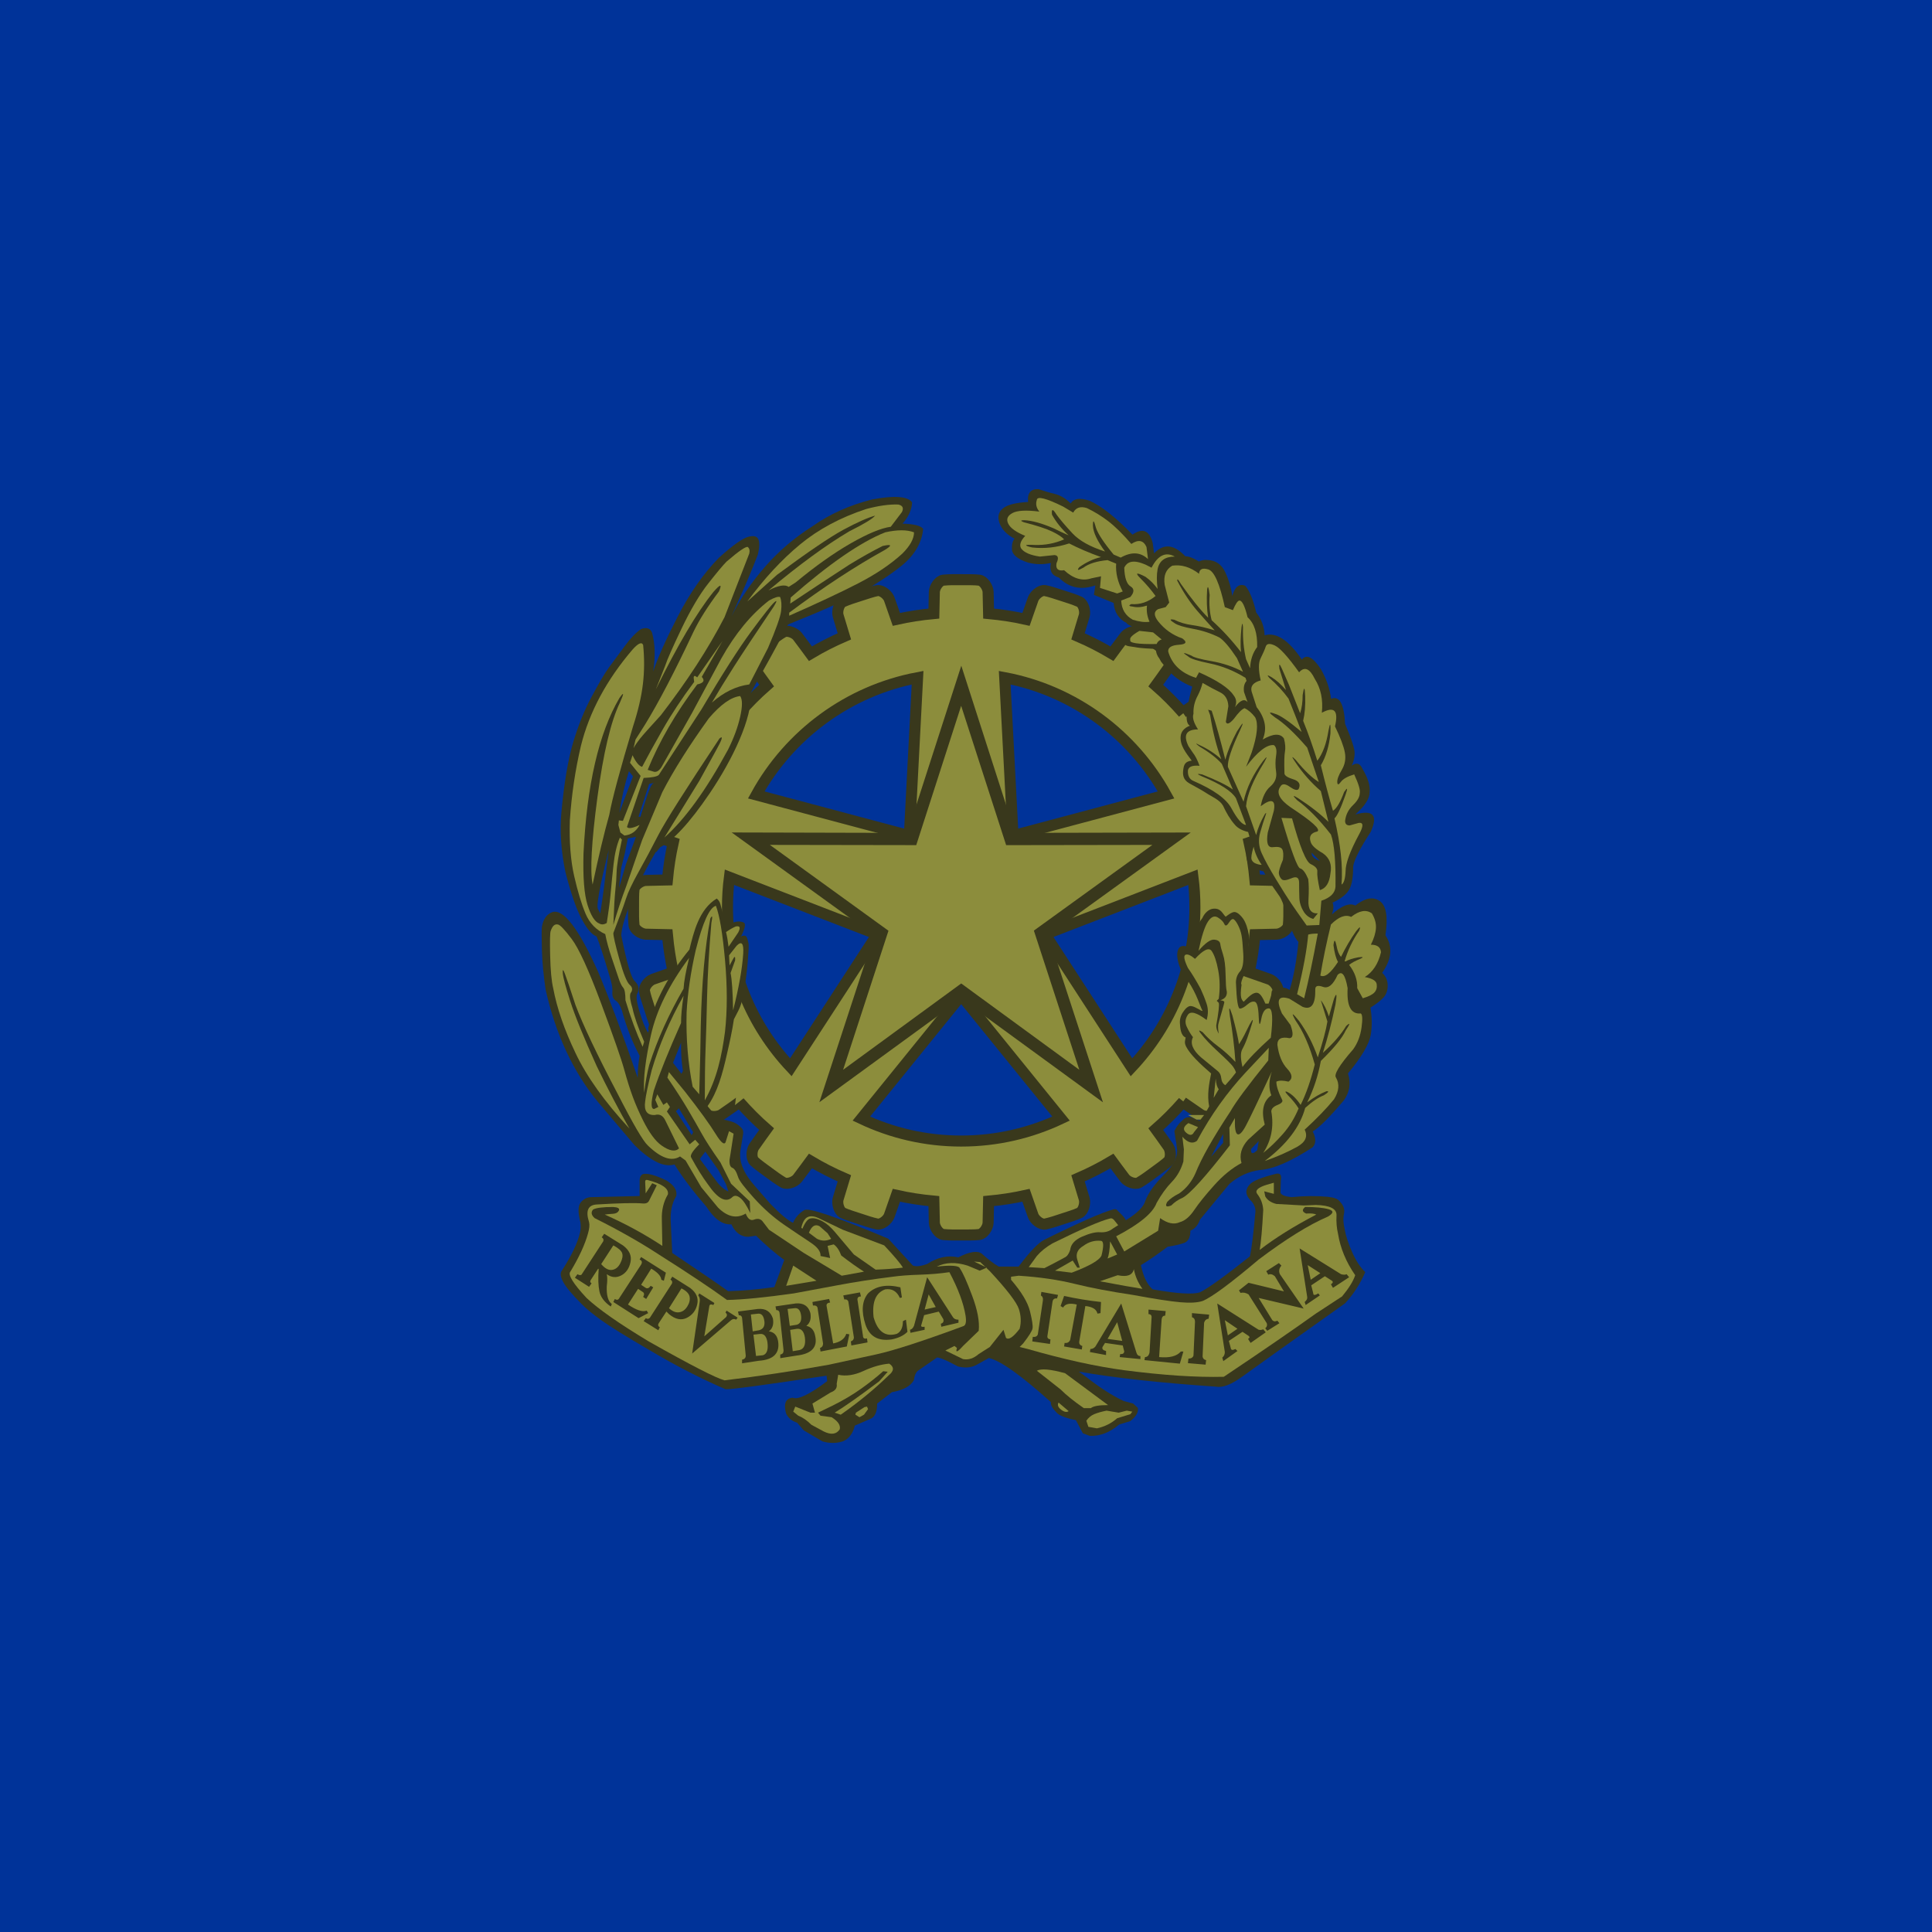 <?xml version="1.0" encoding="UTF-8" standalone="no"?>
<!-- Created with Inkscape (http://www.inkscape.org/) -->
<svg
   xmlns:dc="http://purl.org/dc/elements/1.1/"
   xmlns:cc="http://creativecommons.org/ns#"
   xmlns:rdf="http://www.w3.org/1999/02/22-rdf-syntax-ns#"
   xmlns:svg="http://www.w3.org/2000/svg"
   xmlns="http://www.w3.org/2000/svg"
   xmlns:sodipodi="http://sodipodi.sourceforge.net/DTD/sodipodi-0.dtd"
   xmlns:inkscape="http://www.inkscape.org/namespaces/inkscape"
   id="svg2"
   sodipodi:version="0.32"
   inkscape:version="0.46dev+devel"
   width="700"
   height="700"
   version="1.0"
   sodipodi:docbase="C:\Documents and Settings\Flanker\Desktop"
   sodipodi:docname="Presidential_flag_of_Italy_(mod.1965).svg"
   inkscape:output_extension="org.inkscape.output.svg.inkscape">
  <defs
     id="defs5" />
  <sodipodi:namedview
     inkscape:window-height="1003"
     inkscape:window-width="1280"
     inkscape:pageshadow="2"
     inkscape:pageopacity="0.0"
     guidetolerance="10.0"
     gridtolerance="10.0"
     objecttolerance="10.0"
     borderopacity="1.0"
     bordercolor="#666666"
     pagecolor="#ffffff"
     id="base"
     inkscape:zoom="0.8172134"
     inkscape:cx="352.45181"
     inkscape:cy="372.49144"
     inkscape:window-x="-4"
     inkscape:window-y="-4"
     inkscape:current-layer="svg2"
     inkscape:showpageshadow="false"
     showgrid="false" />
  <rect
     style="fill:#003399;fill-opacity:1;fill-rule:evenodd;stroke:none;stroke-width:1;stroke-linecap:round;stroke-linejoin:miter;stroke-miterlimit:4;stroke-dasharray:none;stroke-opacity:0.584"
     id="rect1873"
     width="700"
     height="700"
     x="0"
     y="0" />
  <path
     style="fill:#8c8d3c;fill-opacity:1;fill-rule:nonzero;stroke:#39381c;stroke-width:4;stroke-linecap:round;stroke-linejoin:miter;stroke-miterlimit:4;stroke-dashoffset:0;stroke-opacity:1;stroke-dasharray:none"
     d="M 293.633,420.641 C 297.602,423.01 301.653,425.083 305.932,426.932 C 305.921,426.968 304.124,432.821 303.668,434.419 C 303.211,436.023 303.967,438.771 305.392,439.462 C 306.817,440.153 309.531,440.965 311.593,441.649 C 313.664,442.336 315.713,443.034 317.845,443.502 C 319.405,443.78 321.621,442.006 322.194,440.44 C 322.764,438.879 324.78,433.117 324.792,433.081 C 329.218,434.073 333.739,434.767 338.352,435.191 C 338.352,435.191 338.472,441.373 338.532,443.038 C 338.593,444.705 340.154,447.067 341.723,447.284 C 343.895,447.498 346.076,447.478 348.258,447.464 C 350.431,447.45 353.25,447.501 354.819,447.284 C 356.388,447.067 357.949,444.705 358.01,443.038 C 358.07,441.373 358.19,435.191 358.19,435.191 C 362.794,434.766 367.307,434.071 371.724,433.081 C 371.736,433.117 373.752,438.879 374.323,440.44 C 374.895,442.006 377.112,443.78 378.671,443.502 C 380.803,443.034 382.852,442.336 384.923,441.649 C 386.985,440.965 389.699,440.153 391.124,439.462 C 392.549,438.771 393.306,436.023 392.848,434.419 C 392.392,432.821 390.595,426.968 390.584,426.932 C 394.863,425.083 398.914,423.01 402.883,420.641 C 402.883,420.641 406.538,425.619 407.566,426.932 C 408.595,428.244 411.238,429.248 412.635,428.501 C 414.518,427.397 416.28,426.09 418.038,424.796 C 419.788,423.508 422.093,421.88 423.235,420.782 C 424.377,419.684 424.243,416.866 423.312,415.482 C 422.382,414.098 418.758,409.101 418.758,409.101 C 422.325,405.976 425.566,402.71 428.69,399.143 L 428.536,399.349 C 428.536,399.349 433.611,402.87 434.994,403.8 C 436.378,404.731 439.196,404.865 440.294,403.723 C 441.744,402.091 443.011,400.299 444.282,398.526 C 445.548,396.76 447.267,394.519 448.013,393.122 C 448.76,391.725 447.757,389.082 446.444,388.053 C 445.132,387.025 440.217,383.293 440.217,383.293 L 440.088,383.448 C 442.458,379.479 444.595,375.351 446.444,371.072 C 446.444,371.072 452.328,372.879 453.931,373.336 C 455.535,373.793 458.283,373.037 458.974,371.612 C 459.849,369.612 460.5,367.516 461.161,365.437 C 461.82,363.366 462.735,360.692 463.014,359.133 C 463.292,357.574 461.518,355.383 459.952,354.81 C 458.391,354.24 452.629,352.224 452.593,352.212 C 453.585,347.786 454.279,343.265 454.703,338.652 C 454.703,338.652 460.885,338.532 462.551,338.472 C 464.218,338.411 466.579,336.85 466.796,335.281 C 467.01,333.108 466.99,330.928 466.976,328.746 C 466.963,326.573 467.013,323.754 466.796,322.185 C 466.579,320.616 464.218,319.055 462.551,318.994 C 460.885,318.934 454.703,318.814 454.703,318.814 C 454.279,314.209 453.584,309.697 452.593,305.28 C 452.629,305.268 458.391,303.252 459.952,302.681 C 461.518,302.109 463.292,299.892 463.014,298.333 C 462.546,296.2 461.849,294.152 461.161,292.081 C 460.477,290.018 459.666,287.305 458.974,285.88 C 458.369,284.633 456.206,283.91 454.6,284.053 C 454.371,284.073 454.132,284.099 453.931,284.156 C 452.328,284.613 446.444,286.42 446.444,286.42 C 444.595,282.141 442.458,278.012 440.088,274.044 L 440.217,274.198 C 440.217,274.198 445.132,270.466 446.444,269.438 C 447.757,268.409 448.76,265.766 448.013,264.369 C 446.909,262.486 445.602,260.723 444.308,258.966 C 443.02,257.216 441.392,254.911 440.294,253.769 C 439.745,253.198 438.764,252.94 437.747,252.945 C 436.73,252.95 435.686,253.226 434.994,253.691 C 433.611,254.622 428.536,258.143 428.536,258.143 L 428.69,258.349 C 425.566,254.782 422.325,251.515 418.758,248.391 C 418.758,248.391 422.382,243.393 423.312,242.01 C 424.243,240.626 424.377,237.808 423.235,236.71 C 421.603,235.26 419.811,233.993 418.038,232.722 C 416.272,231.455 414.031,229.737 412.635,228.991 C 412.285,228.804 411.861,228.725 411.399,228.733 C 410.016,228.759 408.337,229.576 407.566,230.56 C 406.538,231.872 402.883,236.851 402.883,236.851 C 398.914,234.481 394.863,232.409 390.584,230.56 C 390.584,230.56 392.391,224.65 392.848,223.047 C 393.306,221.443 392.549,218.721 391.124,218.03 C 389.124,217.155 387.029,216.504 384.949,215.843 C 382.878,215.184 380.23,214.269 378.671,213.99 C 378.476,213.955 378.264,213.94 378.053,213.964 C 376.577,214.137 374.824,215.681 374.323,217.052 C 373.752,218.613 371.736,224.375 371.724,224.411 C 367.307,223.42 362.794,222.725 358.19,222.301 C 358.19,222.301 358.07,216.119 358.01,214.453 C 357.949,212.786 356.388,210.425 354.819,210.208 C 353.25,209.991 350.431,210.041 348.258,210.028 C 347.167,210.021 346.054,210.008 344.965,210.028 C 343.875,210.048 342.809,210.101 341.723,210.208 C 340.154,210.425 338.593,212.786 338.532,214.453 C 338.472,216.119 338.352,222.301 338.352,222.301 C 333.739,222.725 329.218,223.418 324.792,224.411 C 324.78,224.375 322.764,218.613 322.194,217.052 C 321.657,215.583 319.684,213.934 318.154,213.964 C 318.052,213.966 317.943,213.973 317.845,213.99 C 316.286,214.269 313.638,215.184 311.567,215.843 C 309.487,216.504 307.392,217.155 305.392,218.03 C 303.967,218.721 303.211,221.443 303.668,223.047 C 304.125,224.65 305.932,230.56 305.932,230.56 C 301.653,232.409 297.602,234.481 293.633,236.851 C 293.633,236.851 289.979,231.872 288.95,230.56 C 288.179,229.576 286.5,228.759 285.117,228.733 C 284.656,228.725 284.231,228.804 283.882,228.991 C 282.485,229.737 280.244,231.455 278.478,232.722 C 276.705,233.993 274.913,235.26 273.281,236.71 C 272.139,237.808 272.273,240.626 273.204,242.01 C 274.134,243.393 277.758,248.391 277.758,248.391 C 274.191,251.515 270.95,254.782 267.826,258.349 L 267.98,258.143 C 267.98,258.143 262.906,254.622 261.522,253.691 C 260.83,253.226 259.786,252.95 258.769,252.945 C 257.752,252.94 256.771,253.198 256.222,253.769 C 255.124,254.911 253.496,257.216 252.208,258.966 C 250.914,260.723 249.607,262.486 248.503,264.369 C 247.756,265.766 248.76,268.409 250.072,269.438 C 251.384,270.466 256.299,274.198 256.299,274.198 L 256.428,274.044 C 254.058,278.012 251.921,282.141 250.072,286.42 C 250.072,286.42 244.188,284.613 242.585,284.156 C 242.184,284.041 241.713,284.024 241.221,284.053 C 239.745,284.139 238.06,284.811 237.542,285.88 C 236.851,287.305 236.039,290.018 235.355,292.081 C 234.667,294.152 233.97,296.2 233.502,298.333 C 233.224,299.892 234.998,302.109 236.564,302.681 C 238.125,303.252 243.887,305.268 243.923,305.28 C 242.932,309.697 242.238,314.209 241.813,318.814 C 241.813,318.814 235.631,318.934 233.965,318.994 C 232.299,319.055 229.937,320.616 229.72,322.185 C 229.503,323.754 229.553,326.573 229.54,328.746 C 229.526,330.928 229.506,333.108 229.72,335.281 C 229.937,336.85 232.299,338.411 233.965,338.472 C 235.631,338.532 241.813,338.652 241.813,338.652 C 242.237,343.265 242.931,347.786 243.923,352.212 C 243.887,352.224 238.125,354.24 236.564,354.81 C 234.998,355.383 233.224,357.574 233.502,359.133 C 233.781,360.692 234.696,363.366 235.355,365.437 C 236.016,367.516 236.667,369.612 237.542,371.612 C 238.233,373.037 240.981,373.793 242.585,373.336 C 244.188,372.879 250.072,371.072 250.072,371.072 C 251.921,375.351 254.058,379.479 256.428,383.448 L 256.299,383.293 C 256.299,383.293 251.384,387.025 250.072,388.053 C 248.76,389.082 247.756,391.725 248.503,393.122 C 249.25,394.519 250.968,396.76 252.234,398.526 C 253.505,400.299 254.772,402.091 256.222,403.723 C 257.32,404.865 260.138,404.731 261.522,403.8 C 262.906,402.87 267.98,399.349 267.903,399.246 C 270.95,402.71 274.191,405.976 277.758,409.101 C 277.758,409.101 274.134,414.098 273.204,415.482 C 272.273,416.866 272.139,419.684 273.281,420.782 C 274.423,421.88 276.729,423.508 278.478,424.796 C 280.236,426.09 281.998,427.397 283.882,428.501 C 285.279,429.248 287.922,428.244 288.95,426.932 C 289.979,425.619 293.633,420.641 293.633,420.641 z M 332.46,245.535 L 329.475,302.784 L 274.001,288.015 C 285.975,266.251 307.258,250.299 332.46,245.535 z M 364.031,245.535 C 389.239,250.292 410.511,266.249 422.489,288.015 L 367.041,302.784 L 364.031,245.535 z M 264.275,317.836 L 317.845,338.523 L 286.532,386.69 C 272.299,371.538 263.581,351.159 263.581,328.746 C 263.581,325.049 263.815,321.408 264.275,317.836 z M 432.241,317.836 C 432.701,321.408 432.935,325.049 432.935,328.746 C 432.935,351.172 424.206,371.561 409.959,386.716 L 378.671,338.523 L 432.241,317.836 z M 348.258,360.651 L 384.434,405.293 C 373.459,410.493 361.203,413.423 348.258,413.423 C 335.313,413.423 323.057,410.493 312.082,405.293 L 348.258,360.651 z"
     id="path8243"
     sodipodi:nodetypes="ccssscsccscsssccscsssccscssscccscssscccscsssccscsssccscsssssccscsssscccscssssccscssssccsssccsccsssscsccsssscscccsssscscccsssscsccssscsccssscscccssscsccssscsccccccccccccsccscccccscc" />
  <path
     sodipodi:type="star"
     style="fill:#8c8d3c;fill-opacity:1;fill-rule:nonzero;stroke:none;stroke-width:1.207;stroke-linecap:butt;stroke-linejoin:miter;stroke-miterlimit:4;stroke-dasharray:none;stroke-dashoffset:0;stroke-opacity:1"
     id="path6105"
     sodipodi:sides="5"
     sodipodi:cx="104.30277"
     sodipodi:cy="110.38456"
     sodipodi:r1="39.169777"
     sodipodi:r2="14.884515"
     sodipodi:arg1="0.52359878"
     sodipodi:arg2="1.1519173"
     inkscape:flatsided="false"
     inkscape:rounded="-3.469447e-18"
     inkscape:randomized="0"
     d="M 138.225,129.969 L 110.357,123.982 L 96.159,148.698 L 93.241,120.344 L 65.348,114.479 L 91.412,102.942 L 88.371,74.601 L 107.397,95.825 L 133.412,84.175 L 119.106,108.829 L 138.225,129.969 z"
     transform="matrix(1.023,-1.772,-1.772,-1.023,437.15,626.424)" />
  <path
     style="fill:#39381c;fill-opacity:1;fill-rule:nonzero;stroke:#39381c;stroke-width:2;stroke-linecap:butt;stroke-linejoin:miter;stroke-miterlimit:4;stroke-dasharray:none;stroke-dashoffset:0;stroke-opacity:1"
     d="M 397.709,396.748 L 348.253,360.66 L 298.794,396.712 L 317.841,338.521 L 268.203,302.623 L 329.469,302.776 L 348.295,244.458 L 367.054,302.769 L 428.337,302.638 L 378.688,338.507 L 397.709,396.748 z M 392.971,390.246 L 375.766,337.558 L 420.625,305.126 L 365.274,305.212 L 348.243,252.477 L 331.242,305.204 L 275.845,305.115 L 320.732,337.606 L 303.565,390.237 L 348.267,357.566 L 392.971,390.246 z"
     id="path7079"
     sodipodi:nodetypes="cccccccccccccccccccccc" />
  <path
     style="font-size:470.545px;font-style:normal;font-weight:normal;fill:#39381c;fill-opacity:1;stroke:none;stroke-width:1px;stroke-linecap:butt;stroke-linejoin:miter;stroke-opacity:1;font-family:Bitstream Vera Sans"
     d="M 376.25,177.219 C 373.442,177.097 372.134,178.702 372.5,181.875 C 368.105,182.119 365.117,182.844 363.469,184.125 C 361.821,185.407 361.331,187.15 362.125,189.469 C 362.918,191.788 364.786,193.723 367.594,195.188 C 366.861,196.042 366.534,197.326 366.656,199.156 C 366.778,200.988 368.716,202.623 372.5,203.844 C 375.307,204.577 378.064,204.579 380.75,203.969 C 380.139,206.777 381.124,208.549 383.688,209.281 C 387.227,212.944 391.626,213.925 396.875,212.094 L 396.344,215.531 L 403.5,218.469 C 403.744,221.887 405.383,224.317 408.312,225.781 L 408.219,225.938 C 408.762,226.3 409.29,226.662 410.188,226.906 C 408.06,229.142 407.485,230.858 407.281,231.906 C 406.799,234.383 409.233,234.067 411.062,234.438 C 413.525,234.936 416.169,234.959 418.781,235.125 C 418.801,236.365 419.209,237.56 420.094,238.656 L 420.688,239.75 C 421.398,240.709 422.402,241.88 423.75,243.344 C 425.859,245.634 428.519,247.413 431.875,248.75 C 431.879,248.748 431.97,248.752 431.969,248.75 C 431.966,248.761 431.972,248.771 431.969,248.781 C 431.982,248.786 431.987,248.807 432,248.812 L 431.938,248.875 C 429.175,259.022 429.635,262.145 431.125,262.938 C 429.058,263.724 427.959,265.047 427.781,266.719 C 427.429,270.035 429.726,272.818 431.781,275.594 C 429.287,275.861 428.975,277.227 428.75,278.625 C 428.435,280.581 428.592,282.506 430.906,283.812 C 433.092,285.046 435.457,286.278 436.969,287.281 C 439.208,288.767 441.881,289.748 443.125,291.906 C 444.314,294.467 445.673,296.858 447.438,298.844 C 448.564,300.169 450.228,300.977 452.219,301.438 L 453.281,305 C 452.094,305.865 452.081,306.759 451.875,307.594 C 451.42,309.437 451.588,310.693 451.875,311.812 C 452.142,312.855 453.522,314.185 454.625,314.938 C 454.632,314.942 454.65,314.933 454.656,314.938 L 457.812,315.719 C 459.277,318.771 461.425,321.582 463.531,324.656 C 465.387,327.364 466.762,333.919 468.312,337.656 C 468.829,338.902 469.415,340.152 470.438,341.281 C 469.827,347.629 468.837,353.47 467.25,358.719 C 465.663,357.498 463.563,357.501 461,358.844 L 460.969,358.844 L 460.75,359.188 L 460.438,363.625 L 458.469,363.625 C 457.77,362.062 456.804,359.933 455.562,359.719 C 453.948,359.44 452.252,361.351 450.594,362.969 C 449.901,362.198 449.137,361.688 449.844,356.719 C 449.201,356.535 450.73,352.439 452.438,350.969 C 453.937,349.677 452.31,346.355 452.312,344.375 C 452.314,342.623 452.722,340.261 452.438,338.531 C 452.141,336.729 451.443,334.295 450.375,332.812 C 449.699,331.875 448.495,330.539 447.344,330.438 C 446.245,330.341 444.094,332.156 444.094,332.156 C 442.93,331.09 442.468,329.09 439.781,329.219 C 437.865,329.31 436.36,330.977 435.656,332.594 C 433.779,334.994 433.108,337.649 432.406,340.281 L 432.281,340.719 C 432.277,340.739 432.285,340.761 432.281,340.781 C 432.11,341.651 431.919,342.534 431.719,343.406 C 431.676,343.396 431.637,343.386 431.594,343.375 L 431.562,343.5 L 431.469,343.344 C 429.628,342.861 427.988,342.156 427.062,343.688 C 425.768,345.828 427.004,350.315 428.938,353.312 L 429,353.344 C 433.219,359.127 433.999,362.386 435.656,366.281 C 433.953,365.678 432.01,363.917 430.562,364.719 C 429.702,365.195 429.344,365.757 428.875,366.375 C 427.877,367.69 427.394,369.248 427.5,370.719 C 427.628,372.494 427.767,375.198 429.594,375.906 C 429.434,376.953 428.975,377.68 429.781,379.25 C 431.205,382.021 434.728,385.412 438.812,388.938 C 438.058,392.78 437.299,396.61 438.094,400.875 C 437.155,402.624 436.147,404.376 434.781,406.125 C 433.805,405.656 432.823,405.187 431.562,404.719 C 428.958,404.715 428.851,405.685 427.969,406.344 C 426.666,407.497 426.101,408.659 425.5,409.812 L 426.062,413.594 C 426.082,413.59 426.106,413.597 426.125,413.594 L 426.406,416.062 C 426.894,418.87 425.354,422.021 421.875,425.5 C 418.396,428.979 416.067,432.164 414.969,435.094 C 414.358,437.291 412.056,439.562 407.906,442.125 C 407.662,441.393 406.677,440.274 404.969,438.688 C 404.724,438.199 404.232,438.034 403.5,438.156 C 399.349,439.255 390.948,442.962 378.375,449.188 C 376.178,450.286 373.091,453.535 369.062,458.906 L 361.875,458.906 C 359.922,457.808 357.947,456.203 355.75,454.25 C 354.163,453.029 351.247,453.487 347.219,455.562 C 343.434,454.708 339.69,455.527 335.906,457.969 C 333.587,458.823 331.817,458.988 330.719,458.5 L 321.812,448.781 C 303.258,440.969 293.178,437.552 291.469,438.406 C 289.638,439.505 288.198,440.987 287.344,443.062 C 285.513,442.208 282.756,439.94 279.094,436.156 L 273.531,429.75 C 269.381,425.111 267.58,420.744 268.312,416.594 L 269.25,410.875 C 269.372,410.021 269.21,409.363 268.844,408.875 C 267.501,407.41 266.192,406.686 265,406.344 C 263.827,406.007 262.765,405.733 261.781,405.625 C 261.064,405.546 259.375,405.625 259.375,405.625 L 258.094,404 L 256.281,400.875 C 259.959,395.834 261.782,389.005 263.406,381.844 C 264.358,377.647 265.299,373.489 265.906,369.312 C 266.968,367.196 268.176,365.282 268.719,362.969 C 270.214,356.603 270.896,350.189 271.25,343.688 L 271.25,342.062 C 270.884,340.11 270.487,339.092 269.938,339.031 C 269.388,338.97 268.801,339.04 268.312,339.406 L 268.719,338.875 L 269.406,337.281 C 270.017,335.695 270.122,334.509 269.406,334.219 C 266.882,333.195 264.661,334.643 262.875,335.812 C 262.595,332.934 261.684,330.263 261.031,327.656 C 261.023,327.622 261.009,327.596 261,327.562 C 260.745,326.631 260.288,326.048 259.688,325.562 C 253.182,329.464 251.267,338.102 249.781,344.062 C 242.816,352.493 236.991,362.783 234.812,372.75 C 234.897,372.946 234.976,373.15 235.062,373.344 L 234.781,374.156 C 233.683,372.447 232.726,369.923 231.75,366.688 C 230.773,363.453 230.446,361.286 230.812,360.188 C 231.789,358.479 231.462,356.84 229.875,355.375 C 228.654,354.154 227.047,348.641 225.094,338.875 C 225.216,336.312 226.328,332.565 228.281,327.438 C 230.234,322.311 233.321,316.012 237.594,308.688 L 237.75,308.75 L 239.25,306.938 C 243.583,304.776 249.717,298.395 257.094,287.5 C 265.558,275 272.61,260.101 272.062,250.938 C 276.497,242.979 281.377,234.349 285.531,226.25 L 286.688,225.781 L 288.562,225 C 294.666,222.559 300.02,220.26 304.781,218.062 L 304.781,218.125 C 307.353,216.933 309.864,215.752 312.25,214.594 C 316.704,212.029 322.299,208.487 326.594,205.031 C 331.644,200.968 334.102,196.233 334.469,191.594 C 333.614,190.495 331.15,189.841 327,189.719 C 329.197,187.278 330.347,184.686 330.469,182 C 328.882,179.803 324.028,179.473 316.094,180.938 C 307.793,183.013 300.632,186.262 294.406,190.656 C 288.059,194.685 282.316,199.483 277.25,205.281 C 272.184,211.08 268.052,217.15 265,223.375 L 268.719,215 C 270.55,210.972 272.518,206.278 274.594,200.906 C 275.204,198.343 275.268,196.411 274.719,195.312 C 274.169,194.214 272.956,194.012 271.125,194.5 C 269.172,194.989 265.596,197.455 260.469,202.094 C 254.854,207.831 249.896,214.952 245.562,223.375 C 241.229,231.798 238.243,238.461 236.656,243.344 C 237.511,237.851 237.349,233.156 236.25,229.25 C 235.64,227.663 234.356,227.174 232.281,227.906 C 230.328,229.249 228.359,231.346 226.406,234.031 C 224.453,236.717 222.518,239.248 220.688,241.75 C 218.856,244.253 216.815,247.893 214.312,252.531 C 211.81,257.17 209.548,262.684 207.656,269.031 C 205.764,275.379 204.383,283.815 203.406,294.312 C 202.796,301.026 203.257,308.185 204.844,315.875 C 206.797,323.566 208.766,329.244 210.719,332.906 C 212.672,336.569 214.447,338.671 216.156,339.281 C 217.255,341.967 218.731,346.493 220.562,352.719 C 221.539,355.649 221.997,357.849 221.875,359.375 C 221.753,360.901 222.178,361.952 223.094,362.562 C 224.009,363.173 224.733,364.325 225.344,366.156 C 226.931,372.016 229.064,377.527 231.75,382.531 C 231.262,385.217 231.062,387.815 231.062,390.5 C 225.203,373.533 220.35,360.73 216.688,352.062 C 209.607,336.316 204.091,329.157 200.062,330.5 C 198.109,331.233 196.832,333.005 196.344,335.812 C 196.222,336.911 196.222,339.702 196.344,344.219 C 196.466,348.735 196.955,353.558 197.688,358.562 C 201.349,374.798 207.651,388.292 216.562,399.156 L 229.875,414.875 C 232.56,417.561 235.152,419.562 237.594,420.844 C 240.035,422.126 242.3,422.517 244.375,421.906 C 247.427,426.789 251.299,431.848 255.938,437.219 C 258.867,441.735 261.826,443.838 265,443.594 C 266.343,446.523 268.439,448.125 271.125,448.125 L 273.906,447.719 C 277.69,451.381 281.104,454.303 284.156,456.5 L 280.562,466.344 C 274.459,467.198 268.939,467.69 263.812,467.812 C 259.052,464.395 252.229,459.828 243.562,453.969 L 243.031,442.938 C 242.787,439.153 243.444,435.907 245.031,433.344 C 245.397,431.269 244.279,429.49 241.594,427.781 C 237.565,425.828 234.771,425.009 233.062,425.375 C 232.33,425.619 231.872,426.276 231.75,427.375 L 231.75,433.344 L 214.312,433.75 C 212.726,433.75 211.475,434.404 210.438,435.625 C 209.4,436.846 209.336,439.275 210.312,442.938 C 210.434,444.28 210.432,445.43 210.188,446.406 C 209.333,450.312 207.068,455.01 203.406,460.625 C 202.918,461.48 203.147,462.791 204.062,464.5 C 204.978,466.209 207.182,468.932 210.844,472.594 C 212.431,474.181 214.796,476.149 218.031,478.469 C 221.266,480.788 227.009,484.333 235.188,489.094 C 244.831,494.831 254.086,499.56 262.875,503.344 C 264.706,503.466 276.886,501.855 299.469,498.438 L 299.719,500.406 C 293.249,505.289 289.05,507.261 287.219,506.406 C 284.655,506.65 283.836,508.585 284.812,512.125 C 285.545,513.712 286.859,514.858 288.812,515.469 L 291.219,518.25 L 298,522.25 C 300.563,522.982 302.993,522.982 305.312,522.25 C 307.51,521.396 308.986,519.461 309.719,516.531 L 315.844,513.844 C 317.186,512.989 317.812,511.217 317.812,508.531 L 323.156,504.406 C 327.306,503.674 329.904,502.229 331.125,500.031 C 331.369,498.078 332.02,496.926 332.875,496.438 L 339.25,492.031 C 339.494,491.421 342.089,492.408 347.094,495.094 C 349.535,495.704 351.669,495.542 353.5,494.688 L 358.281,492.031 C 362.553,493.008 370.008,498.357 380.75,508 C 380.628,509.099 381.285,510.254 382.75,511.719 C 383.604,512.817 386.028,513.799 389.812,514.531 L 392.344,519.312 L 394.875,520.25 C 398.659,520.372 402.204,518.933 405.5,516.125 L 409.5,514.906 C 411.575,513.319 412.525,511.712 412.281,510.125 L 410.562,508.531 L 407.094,507.594 C 402.699,505.519 398.329,502.634 393.812,499.094 L 390.875,496.969 C 404.18,499.288 420.724,501.063 440.5,502.406 C 442.941,502.895 446.129,501.678 450.219,498.688 C 454.308,495.697 466.714,486.867 487.344,472.219 C 490.395,468.923 492.825,465.179 494.656,460.906 C 492.825,459.197 491.278,456.768 489.875,453.594 C 488.471,450.42 487.585,447.666 487.219,445.469 C 486.73,443.394 486.571,441.523 486.938,439.875 C 487.303,438.227 486.808,436.684 485.344,435.219 C 484.733,434.364 483.291,433.869 481.094,433.625 C 477.187,433.259 472.789,433.262 467.906,433.75 C 465.587,433.506 464.303,433.011 463.938,432.156 L 464.062,427.781 C 464.428,425.828 463.933,425.006 462.469,425.25 C 457.097,426.593 453.848,427.876 452.75,429.219 C 451.163,430.928 451.166,432.734 452.875,434.688 C 454.218,435.908 454.875,437.351 454.875,438.938 C 454.142,446.994 453.485,452.38 452.875,455.188 C 443.964,462.268 437.955,466.632 434.781,468.219 C 432.218,469.073 426.536,468.743 417.625,467.156 C 415.672,465.447 414.229,462.525 413.375,458.375 C 416.426,456.544 419.644,454.282 423.062,451.719 C 425.382,451.353 427.35,450.924 428.938,450.375 C 430.524,449.826 431.312,448.316 431.312,445.875 C 432.899,445.265 434.049,443.95 434.781,441.875 L 445.438,428.969 C 448.855,426.039 452.565,424.395 456.594,423.906 C 461.476,423.54 467.812,420.783 475.625,415.656 C 476.845,414.314 476.845,412.379 475.625,409.938 C 477.944,408.595 481.688,404.851 486.938,398.625 C 489.012,395.695 489.505,392.446 488.406,388.906 C 493.289,383.047 496.046,378.356 496.656,374.938 C 497.144,371.886 497.141,368.634 496.531,365.094 C 498.85,363.629 500.397,362.413 501.312,361.375 C 502.228,360.338 502.781,358.956 502.781,357.125 C 502.781,355.294 502.124,353.69 500.781,352.469 C 504.321,347.464 504.654,342.903 501.969,338.875 C 502.945,332.283 502.288,328.209 499.969,326.5 C 497.527,324.791 494.602,325.286 491.062,328.094 C 488.987,326.995 486.102,328.139 482.562,331.312 C 483.173,329.726 483.3,328.252 482.812,327.031 C 485.986,325.567 488.022,323.895 488.938,322.125 C 489.853,320.355 490.281,317.659 490.281,313.875 C 490.647,311.556 492.75,307.357 496.656,301.375 C 499.341,295.394 497.532,293.263 491.062,295.094 C 494.602,291.92 496.25,289.32 496.25,287 C 496.494,284.803 495.669,281.887 493.594,278.469 C 492.739,276.516 491.459,276.186 489.75,277.406 C 490.36,276.186 490.751,274.74 490.812,273.031 C 490.873,271.323 489.663,267.743 487.344,262.25 C 486.977,255.048 485.333,251.967 482.281,253.188 C 481.793,249.404 480.515,245.824 478.562,242.406 C 475.633,238.012 473.365,236.894 471.656,238.969 C 466.895,231.889 462.337,228.967 458.188,230.188 C 458.065,227.136 457.109,224.379 455.156,221.938 C 454.057,217.299 452.743,214.05 451.156,212.219 C 448.959,211.365 447.354,212.642 446.5,215.938 C 446.134,213.252 445.311,210.336 443.969,207.406 C 442.626,204.477 440.492,203.029 437.562,202.906 C 436.464,202.784 435.351,202.95 434.375,203.438 C 432.422,202.217 430.811,201.563 429.469,201.562 C 425.318,197.168 421.574,196.838 418.156,200.5 L 417.625,196.656 C 416.404,192.14 413.974,191.156 410.312,193.719 C 404.331,187.494 399.147,183.422 394.875,181.469 C 391.335,180.248 389.036,180.576 387.938,182.406 C 386.106,180.576 384.169,179.426 382.094,178.938 C 380.018,178.45 378.081,177.829 376.25,177.219 z M 227.875,279.406 L 229.344,281.281 L 224.406,294.438 C 225.261,288.945 226.41,283.923 227.875,279.406 z M 238.656,283.25 C 236.093,288.011 234.155,292.247 232.812,296.031 L 231.344,295.906 L 235.188,284.062 L 238.656,283.25 z M 230.406,303.219 L 226.812,313.062 L 224.281,321.719 L 225.094,314.406 L 226.406,309.094 L 227.469,303.75 L 230.406,303.219 z M 220.562,308 C 219.342,317.766 218.354,325.413 217.5,330.906 L 216.688,329.438 C 215.955,328.339 217.267,321.184 220.562,308 z M 475.219,308.938 L 478.156,311.875 C 476.203,311.265 475.218,310.28 475.219,308.938 z M 246.781,377.75 C 246.659,381.778 246.989,385.978 247.844,390.25 L 243.844,385.062 L 246.781,377.75 z M 245.969,401.562 L 251.156,410.219 L 250.625,411.281 L 244.906,402.625 L 245.969,401.562 z M 443.156,410.875 L 443.156,414.062 L 438.781,419.125 L 443.156,410.875 z M 456.062,413.406 L 455.531,416.719 C 453.944,418.306 453.159,418.144 453.281,416.312 L 456.062,413.406 z M 255.562,417.25 L 260.344,424.031 L 263,428.969 L 263.938,431.75 C 262.228,430.896 260.752,429.615 259.531,427.906 L 256.625,424.031 L 253.562,419.906 L 255.562,417.25 z"
     id="path2495"
     sodipodi:nodetypes="ccsscscccccccccsscccscsscccscsssccccsssccsscccccccsccssssscscccsccccscccssscscccccccccscccccccccccccccccccsscccscsccscccscsscccccscccscccscccccccscccccscccsccscccssssccsccssccccccscccsccccccccccccccccscccssscccccccccccccccccccccccccccccccccsccscsccccccccccccccsccccccccccssccccccsccccccsccccccccsccccccccsccccccccccccccccccccccccccccccccccccccccccccccccc" />
  <path
     style="font-size:470.545px;font-style:normal;font-weight:normal;fill:#8c8d3c;fill-opacity:1;stroke:none;stroke-width:1px;stroke-linecap:butt;stroke-linejoin:miter;stroke-opacity:1;font-family:Bitstream Vera Sans"
     d="M 229.544,271.055 C 230.154,269.957 230.948,268.797 231.924,267.576 C 232.901,266.356 235.403,263.548 239.432,259.154 C 248.953,246.825 256.643,234.984 262.503,223.632 L 271.475,200.56 C 271.719,199.462 271.536,198.669 270.925,198.18 C 270.193,197.936 267.629,199.706 263.235,203.49 C 262.014,204.711 259.817,207.336 256.643,211.364 C 253.469,215.392 250.234,220.855 246.939,227.751 C 243.643,234.649 241.69,239.074 241.079,241.026 L 237.6,249.815 C 245.535,233.703 252.493,221.923 258.474,214.476 C 261.038,211.547 261.709,211.486 260.488,214.293 C 256.46,219.665 253.408,224.486 251.333,228.758 C 244.497,243.285 238.638,254.515 233.755,262.45 L 230.276,267.943 L 229.544,271.055 z"
     id="path3208" />
  <path
     style="font-size:470.545px;font-style:normal;font-weight:normal;fill:#8c8d3c;fill-opacity:1;stroke:none;stroke-width:1px;stroke-linecap:butt;stroke-linejoin:miter;stroke-opacity:1;font-family:Bitstream Vera Sans"
     d="M 286.306,218.688 C 293.264,214.049 300.405,209.35 307.729,204.589 C 312.123,201.904 316.152,199.645 319.814,197.814 C 323.11,197.082 323.354,197.57 320.546,199.279 C 309.926,205.138 298.391,212.707 285.94,221.984 L 285.94,223.082 C 296.193,218.566 304.525,214.66 310.933,211.364 C 317.342,208.068 322.682,204.467 326.955,200.56 C 329.762,197.753 331.166,195.19 331.166,192.87 C 328.603,191.894 325.124,191.894 320.729,192.87 C 311.818,196.41 300.405,204.284 286.489,216.491 L 286.306,218.688 z"
     id="path3206" />
  <path
     style="font-size:470.545px;font-style:normal;font-weight:normal;fill:#8c8d3c;fill-opacity:1;stroke:none;stroke-width:1px;stroke-linecap:butt;stroke-linejoin:miter;stroke-opacity:1;font-family:Bitstream Vera Sans"
     d="M 285.757,212.645 L 288.32,210.997 C 295.4,205.138 302.022,200.439 308.187,196.898 C 314.351,193.359 319.203,191.345 322.744,190.856 L 326.772,185.546 C 327.504,184.082 327.077,183.166 325.49,182.799 C 322.194,182.678 318.288,183.227 313.772,184.447 C 304.494,187.499 296.529,191.772 289.877,197.265 C 283.224,202.758 276.846,209.655 270.742,217.955 L 281.545,208.251 C 292.776,199.95 300.832,194.488 305.715,191.863 C 310.598,189.239 314.382,187.56 317.067,186.828 C 316.213,187.927 313.1,189.819 307.729,192.504 C 299.428,197.387 289.663,204.528 278.433,213.927 C 281.972,212.096 284.414,211.669 285.757,212.645 L 285.757,212.645 z"
     id="path3204" />
  <path
     style="font-size:470.545px;font-style:normal;font-weight:normal;fill:#8c8d3c;fill-opacity:1;stroke:none;stroke-width:1px;stroke-linecap:butt;stroke-linejoin:miter;stroke-opacity:1;font-family:Bitstream Vera Sans"
     d="M 253.347,396.481 L 253.714,382.199 L 253.897,371.762 C 254.263,355.894 255.422,342.893 257.376,332.761 C 258.108,331.419 258.23,331.968 257.742,334.409 C 256.887,344.419 256.368,353.361 256.185,361.234 C 256.002,369.108 255.819,375.425 255.636,380.185 C 255.453,384.946 255.361,391.11 255.361,398.679 C 259.753,390.921 261.523,382.561 262.686,373.777 C 263.54,366.086 263.54,357.45 262.686,347.867 C 261.831,338.285 260.732,331.724 259.39,328.184 C 257.07,328.794 254.629,334.165 252.066,344.297 C 250.234,352.354 249.136,359.861 248.77,366.819 C 248.525,376.218 249.258,385.19 250.967,393.735 L 253.347,396.481 z"
     id="path3202"
     sodipodi:nodetypes="cccccssccsccccc" />
  <path
     style="font-size:470.545px;font-style:normal;font-weight:normal;fill:#8c8d3c;fill-opacity:1;stroke:none;stroke-width:1px;stroke-linecap:butt;stroke-linejoin:miter;stroke-opacity:1;font-family:Bitstream Vera Sans"
     d="M 317.25,460.018 C 320.79,459.896 324.086,459.652 327.138,459.286 C 326.283,457.821 324.025,455.136 320.363,451.229 L 305.349,445.553 L 296.56,441.342 C 294.973,440.609 293.661,440.487 292.623,440.976 C 291.585,441.464 290.822,442.746 290.334,444.821 L 290.7,445.187 C 291.677,442.99 292.592,441.769 293.447,441.525 C 294.668,441.159 296.255,441.525 298.208,442.623 C 299.55,443.356 300.954,444.577 302.419,446.286 C 303.884,447.995 306.203,450.741 309.377,454.525 L 317.25,460.018 z"
     id="path3200" />
  <path
     style="font-size:470.545px;font-style:normal;font-weight:normal;fill:#8c8d3c;fill-opacity:1;stroke:none;stroke-width:1px;stroke-linecap:butt;stroke-linejoin:miter;stroke-opacity:1;font-family:Bitstream Vera Sans"
     d="M 348.927,492.428 C 350.88,492.794 352.772,492.184 354.604,490.597 L 358.632,488.033 L 363.576,481.808 L 364.491,484.737 C 365.468,485.592 367.115,484.493 369.435,481.441 C 370.045,479.122 369.954,476.742 369.16,474.3 C 368.367,471.859 364.857,467.281 358.632,460.568 L 355.153,457.272 L 352.956,457.089 L 357.533,459.286 L 354.97,460.385 L 350.575,458.553 C 346.303,457.211 342.58,457.333 339.406,458.92 C 344.777,458.309 347.584,458.554 347.829,459.652 C 348.805,460.995 350.27,464.26 352.223,469.448 C 354.176,474.636 354.97,478.878 354.604,482.174 L 348.927,487.667 C 346.852,489.986 346.12,490.23 346.73,488.399 L 345.815,487.667 L 342.519,489.315 L 348.927,492.428 z"
     id="path3198" />
  <path
     style="font-size:470.545px;font-style:normal;font-weight:normal;fill:#8c8d3c;fill-opacity:1;stroke:none;stroke-width:1px;stroke-linecap:butt;stroke-linejoin:miter;stroke-opacity:1;font-family:Bitstream Vera Sans"
     d="M 407.337,496.456 C 421.375,498.287 433.399,499.08 443.409,498.836 C 457.447,489.437 468.555,481.808 476.734,475.948 L 486.255,469.723 C 488.696,466.793 490.283,464.23 491.016,462.032 C 487.72,457.272 485.644,452.267 484.79,447.018 C 484.302,444.943 484.119,442.715 484.241,440.335 C 484.363,437.954 481.86,436.703 476.734,436.581 L 472.339,436.764 L 462.452,436.215 C 460.498,435.727 459.155,434.811 458.423,433.468 L 458.057,431.637 L 461.536,432.553 L 461.536,428.524 L 458.973,429.257 C 455.799,430.234 454.639,431.332 455.494,432.553 C 456.836,434.262 457.569,436.215 457.691,438.412 C 457.324,445.248 456.897,450.07 456.409,452.877 C 461.902,448.605 468.738,444.333 476.917,440.06 C 476.184,439.694 474.963,439.572 473.255,439.694 C 471.79,439.084 471.668,438.29 472.889,437.313 C 476.672,437.314 479.51,437.588 481.403,438.137 C 483.295,438.687 483.203,439.572 481.128,440.792 C 474.292,443.722 465.93,448.91 456.043,456.356 C 445.789,465.023 439.014,470.028 435.718,471.371 C 433.887,471.981 431.202,472.134 427.662,471.828 C 424.122,471.523 418.384,470.638 410.45,469.173 C 402.271,467.953 395.222,466.61 389.302,465.145 C 383.381,463.68 376.637,462.704 369.069,462.216 L 366.322,462.582 L 366.322,463.68 C 370.106,468.075 372.395,471.89 373.189,475.124 C 373.982,478.359 374.287,480.434 374.104,481.35 C 373.921,482.265 372.792,484.066 370.717,486.751 L 369.435,488.033 L 372.365,488.766 C 385.548,492.55 397.206,495.113 407.337,496.456 L 407.337,496.456 z"
     id="path3196" />
  <path
     style="font-size:470.545px;font-style:normal;font-weight:normal;fill:#8c8d3c;fill-opacity:1;stroke:none;stroke-width:1px;stroke-linecap:butt;stroke-linejoin:miter;stroke-opacity:1;font-family:Bitstream Vera Sans"
     d="M 462.452,391.904 C 462.451,393.491 463.123,395.627 464.466,398.312 C 464.954,399.045 464.435,399.716 462.909,400.327 C 461.383,400.937 460.62,401.73 460.621,402.707 C 461.597,408.2 460.62,413.205 457.691,417.721 C 460.01,415.89 462.36,413.632 464.74,410.947 C 467.12,408.261 469.043,405.148 470.508,401.608 C 469.531,400.021 468.25,398.435 466.663,396.848 C 465.442,395.505 465.442,395.139 466.663,395.749 C 468.25,396.604 469.776,398.129 471.241,400.327 C 473.193,396.42 474.902,391.538 476.367,385.678 C 474.536,379.087 472.217,373.777 469.41,369.748 C 467.7,366.697 468.128,366.758 470.691,369.931 C 473.499,373.838 475.757,378.232 477.466,383.115 C 479.297,377.5 480.457,373.166 480.945,370.114 L 478.565,362.424 C 479.663,363.767 480.64,365.72 481.494,368.283 L 483.325,361.875 C 484.302,359.434 484.485,360.105 483.875,363.889 C 482.532,370.359 481.006,376.218 479.297,381.467 C 483.081,378.049 485.889,374.814 487.72,371.762 C 489.307,370.298 489.246,370.847 487.537,373.41 C 486.316,376.096 483.325,379.758 478.565,384.397 C 477.588,389.768 475.94,394.772 473.621,399.411 C 476.062,397.58 478.381,396.237 480.579,395.383 C 481.677,395.261 481.372,395.749 479.663,396.848 C 477.71,397.58 475.452,399.106 472.889,401.425 C 471.057,408.261 466.174,414.67 458.24,420.651 C 462.512,419.186 466.419,417.477 469.959,415.524 C 473.01,413.815 473.926,411.74 472.705,409.299 C 477.1,405.27 480.64,401.608 483.325,398.312 C 485.156,395.383 485.4,392.758 484.058,390.439 C 483.203,389.34 485.278,385.923 490.283,380.185 C 491.87,377.988 492.877,375.364 493.305,372.312 C 493.732,369.26 493.64,367.551 493.03,367.185 C 489.49,367.551 487.903,364.499 488.269,358.03 C 487.414,353.147 486.194,351.56 484.607,353.269 C 483.02,356.809 481.28,358.243 479.389,357.572 C 477.496,356.901 476.55,357.175 476.551,358.396 C 476.672,363.889 475.147,366.025 471.973,364.804 L 467.212,361.875 C 463.184,360.532 462.268,362.302 464.466,367.185 L 467.579,371.396 C 468.677,374.448 468.555,376.035 467.212,376.157 C 464.282,375.547 462.818,376.34 462.818,378.537 C 463.306,382.322 464.496,385.221 466.388,387.235 C 468.28,389.249 468.433,390.805 466.846,391.904 C 464.893,391.416 463.428,391.416 462.452,391.904 L 462.452,391.904 z"
     id="path3194" />
  <path
     style="font-size:470.545px;font-style:normal;font-weight:normal;fill:#8c8d3c;fill-opacity:1;stroke:none;stroke-width:1px;stroke-linecap:butt;stroke-linejoin:miter;stroke-opacity:1;font-family:Bitstream Vera Sans"
     d="M 441.303,388.15 C 441.974,388.7 442.371,389.554 442.493,390.714 C 442.615,391.873 443.103,392.697 443.958,393.186 C 445.423,391.599 446.704,390.073 447.803,388.608 C 447.681,387.998 447.315,387.265 446.705,386.411 C 446.094,385.556 444.355,383.817 441.486,381.192 C 438.617,378.568 436.451,376.279 434.986,374.326 C 434.131,373.227 434.376,373.105 435.718,373.96 C 437.305,375.791 439.167,377.5 441.303,379.087 C 443.439,380.674 445.545,382.566 447.62,384.763 C 447.254,379.392 446.582,373.838 445.606,368.1 C 445.118,364.56 445.423,364.499 446.522,367.917 C 447.864,372.922 448.658,376.401 448.902,378.354 C 449.634,377.256 450.275,376.157 450.825,375.058 C 451.374,373.96 452.014,372.678 452.747,371.213 C 454.09,368.772 454.273,369.016 453.296,371.946 C 452.93,373.166 452.472,374.54 451.923,376.065 C 451.374,377.591 450.763,378.965 450.092,380.185 C 449.42,381.406 449.451,383.542 450.184,386.594 C 452.259,383.786 455.677,380.246 460.438,375.974 C 461.292,368.894 461.048,365.354 459.705,365.354 C 458.362,365.354 457.447,366.666 456.959,369.29 C 456.47,371.915 456.165,371.579 456.043,368.283 C 455.921,364.988 455.463,363.218 454.67,362.973 C 453.876,362.729 452.96,363.065 451.923,363.98 C 450.885,364.896 450,365.384 449.268,365.445 C 448.535,365.507 448.047,362.363 447.803,356.015 C 447.803,354.429 448.291,353.086 449.268,351.987 C 450.244,350.889 450.641,348.722 450.458,345.487 C 450.275,342.252 450.061,340.025 449.818,338.804 C 449.573,337.583 449.176,336.424 448.627,335.325 C 448.078,334.226 447.559,333.494 447.071,333.128 C 446.582,332.762 445.972,333.158 445.24,334.318 C 444.507,335.478 443.958,335.63 443.592,334.775 C 443.225,333.921 442.432,333.128 441.212,332.395 C 439.991,331.663 438.8,332.182 437.641,333.951 C 436.481,335.722 435.352,339.231 434.254,344.48 C 436.695,341.673 438.587,340.33 439.93,340.452 C 441.272,340.574 442.005,341.093 442.127,342.008 C 442.249,342.924 442.585,344.205 443.134,345.853 C 443.683,347.501 443.988,349.912 444.05,353.086 C 444.11,356.26 444.233,358.182 444.416,358.854 C 444.599,359.525 444.538,360.197 444.233,360.868 C 443.927,361.539 443.225,362.058 442.127,362.424 C 443.103,362.546 443.592,362.76 443.592,363.065 C 443.592,363.37 443.256,364.652 442.585,366.91 C 441.913,369.169 441.516,370.603 441.395,371.213 C 441.272,371.946 441.333,373.044 441.578,374.509 C 440.967,373.533 440.662,372.556 440.662,371.579 C 441.516,366.819 441.822,364.072 441.578,363.34 L 440.845,362.607 L 441.578,361.875 C 442.066,358.335 442.005,354.917 441.395,351.621 C 440.784,348.325 439.991,345.975 439.014,344.572 C 438.038,343.168 436.023,344.114 432.972,347.41 C 431.385,346.067 430.225,345.579 429.493,345.945 C 428.76,346.311 429.065,347.898 430.408,350.705 C 431.873,352.781 433.399,355.283 434.986,358.213 C 435.84,360.044 436.573,361.875 437.183,363.706 C 437.793,365.537 437.793,367.49 437.183,369.565 C 433.643,366.88 431.385,366.239 430.408,367.643 C 429.432,369.047 429.279,370.481 429.951,371.946 C 430.622,373.41 431.385,374.692 432.24,375.791 C 431.141,377.988 432.117,380.429 435.169,383.115 C 438.587,385.923 440.632,387.601 441.303,388.15 L 441.303,388.15 z"
     id="path3192" />
  <path
     style="font-size:470.545px;font-style:normal;font-weight:normal;fill:#8c8d3c;fill-opacity:1;stroke:none;stroke-width:1px;stroke-linecap:butt;stroke-linejoin:miter;stroke-opacity:1;font-family:Bitstream Vera Sans"
     d="M 233.389,395.932 C 233.877,392.026 234.488,388.669 235.22,385.861 C 238.15,376.706 242.3,367.49 247.671,358.213 C 247.793,355.772 248.465,352.048 249.685,347.043 C 242.483,356.687 237.875,365.995 235.861,374.967 C 233.847,383.939 233.023,390.927 233.389,395.932 L 233.389,395.932 z"
     id="path3190" />
  <path
     style="font-size:470.545px;font-style:normal;font-weight:normal;fill:#8c8d3c;fill-opacity:1;stroke:none;stroke-width:1px;stroke-linecap:butt;stroke-linejoin:miter;stroke-opacity:1;font-family:Bitstream Vera Sans"
     d="M 400.38,199.828 C 397.572,196.044 396.107,192.931 395.985,190.49 C 395.985,188.171 396.351,188.415 397.084,191.222 C 397.816,193.42 399.952,196.655 403.492,200.927 L 406.056,202.025 C 409.962,199.828 413.258,200.011 415.943,202.575 L 415.394,198.18 C 414.295,195.739 412.464,195.373 409.901,197.082 C 406.849,193.542 404.102,190.826 401.661,188.933 C 399.22,187.042 396.595,185.424 393.788,184.081 C 391.468,183.349 389.82,183.898 388.844,185.729 L 385.182,183.532 C 378.956,180.48 375.782,179.687 375.661,181.152 C 375.172,182.617 375.477,184.02 376.576,185.363 C 371.815,184.753 368.55,184.936 366.78,185.912 C 365.01,186.889 364.522,188.171 365.315,189.757 C 366.108,191.345 368.153,192.809 371.449,194.152 C 369.74,195.983 369.252,197.509 369.984,198.729 C 371.083,200.195 373.341,201.171 376.759,201.659 L 382.069,201.11 C 383.412,201.232 383.656,202.209 382.802,204.039 C 382.435,206.115 383.351,206.969 385.548,206.603 C 388.844,209.655 392.14,210.632 395.436,209.533 L 398.915,208.8 L 398.548,213.012 L 404.774,215.026 L 406.788,214.293 C 404.957,210.876 404.163,207.519 404.408,204.223 L 401.295,202.941 C 397.389,203.307 394.459,204.223 392.506,205.687 C 390.553,206.786 390.064,206.725 391.041,205.504 C 393.604,203.674 396.229,202.453 398.915,201.842 C 394.52,200.256 390.675,198.608 387.379,196.898 C 382.862,198.364 378.407,198.852 374.013,198.363 C 372.792,198.119 372.059,197.875 371.815,197.631 C 371.571,197.387 372.609,197.326 374.928,197.448 C 378.59,197.57 382.13,196.899 385.548,195.434 C 384.815,194.579 383.381,193.633 381.245,192.596 C 379.109,191.558 375.66,190.429 370.9,189.208 C 369.679,188.72 369.74,188.476 371.083,188.476 C 373.89,188.598 377.43,189.575 381.703,191.405 C 383.412,192.26 385.243,193.115 387.196,193.969 C 384.632,191.65 382.618,189.147 381.154,186.462 C 380.909,184.265 381.459,184.265 382.802,186.462 C 384.144,188.293 386.067,190.551 388.569,193.236 C 391.072,195.922 395.008,198.119 400.38,199.828 L 400.38,199.828 z"
     id="path3188" />
  <path
     style="font-size:470.545px;font-style:normal;font-weight:normal;fill:#8c8d3c;fill-opacity:1;stroke:none;stroke-width:1px;stroke-linecap:butt;stroke-linejoin:miter;stroke-opacity:1;font-family:Bitstream Vera Sans"
     d="M 410.45,224.547 C 412.769,225.28 414.783,225.524 416.493,225.279 C 415.638,223.327 415.333,221.374 415.577,219.42 C 413.624,220.031 411.915,220.153 410.45,219.786 C 408.985,219.665 408.802,219.359 409.901,218.871 C 413.074,219.115 416.004,218.139 418.69,215.941 C 417.103,213.744 415.272,211.608 413.197,209.533 C 411.121,207.458 411.732,207.275 415.028,208.983 C 416.737,210.204 418.201,211.669 419.422,213.378 C 419.056,210.57 419.056,208.19 419.422,206.237 C 420.032,203.185 422.108,201.659 425.648,201.659 C 422.352,199.828 419.544,201.171 417.225,205.687 C 411.976,202.758 408.68,202.758 407.337,205.687 C 407.459,209.35 408.222,211.608 409.626,212.462 C 411.03,213.317 410.999,214.599 409.535,216.307 L 406.239,217.589 C 406.361,220.763 407.764,223.083 410.45,224.547 L 410.45,224.547 z"
     id="path3186" />
  <path
     style="font-size:470.545px;font-style:normal;font-weight:normal;fill:#8c8d3c;fill-opacity:1;stroke:none;stroke-width:1px;stroke-linecap:butt;stroke-linejoin:miter;stroke-opacity:1;font-family:Bitstream Vera Sans"
     d="M 423.267,236.083 C 424.61,240.722 427.967,243.895 433.338,245.604 L 434.437,243.59 C 441.028,246.52 445.179,249.266 446.888,251.83 C 447.986,253.173 448.169,254.637 447.437,256.224 C 449.39,253.661 450.916,253.05 452.015,254.393 L 450.733,250.731 C 450.489,249.022 450.794,247.679 451.649,246.703 L 451.282,245.604 C 447.132,243.041 442.829,241.301 438.374,240.386 C 433.918,239.47 431.324,238.646 430.592,237.914 C 428.15,236.327 428.516,236.205 431.69,237.547 C 432.422,238.158 434.864,238.829 439.014,239.562 C 443.164,240.294 446.949,241.576 450.367,243.407 L 448.17,238.463 C 445.484,234.435 443.348,231.933 441.761,230.956 C 438.831,229.491 435.688,228.454 432.331,227.843 C 428.974,227.233 426.746,226.562 425.648,225.829 C 423.694,224.608 423.633,224.181 425.465,224.547 C 427.418,225.524 429.554,226.165 431.873,226.47 C 434.192,226.775 436.939,227.416 440.113,228.392 C 438.526,226.684 436.451,224.364 433.887,221.434 C 431.324,218.505 428.882,214.843 426.563,210.448 C 426.441,209.472 426.868,209.838 427.845,211.547 C 431.629,216.918 434.925,221.007 437.733,223.815 C 437.244,220.641 437.122,217.223 437.366,213.561 C 437.61,211.974 437.916,212.646 438.282,215.575 C 438.038,218.993 438.282,222.045 439.014,224.73 C 442.798,228.148 446.338,231.994 449.634,236.266 C 449.39,233.825 449.451,230.834 449.818,227.294 C 450.061,225.585 450.244,225.585 450.367,227.294 C 450.244,231.322 450.611,235.167 451.465,238.829 L 452.93,242.125 C 453.052,239.074 453.907,236.51 455.494,234.435 C 455.615,229.43 454.456,225.829 452.015,223.632 C 451.038,219.604 450.061,217.589 449.085,217.589 C 448.474,217.589 447.681,218.749 446.705,221.068 L 443.775,219.969 C 441.944,211.547 439.96,207 437.824,206.328 C 435.688,205.657 434.559,206.176 434.437,207.885 C 431.263,205.444 428.028,204.467 424.732,204.955 C 422.413,206.298 421.497,208.617 421.986,211.913 L 423.634,218.322 L 422.352,219.969 L 419.605,220.702 C 418.018,221.557 418.018,223.022 419.605,225.096 C 421.925,228.026 424.854,230.102 428.394,231.322 C 430.225,232.665 429.798,233.428 427.113,233.611 C 424.427,233.794 423.145,234.618 423.267,236.083 L 423.267,236.083 z"
     id="path3184" />
  <path
     style="font-size:470.545px;font-style:normal;font-weight:normal;fill:#8c8d3c;fill-opacity:1;stroke:none;stroke-width:1px;stroke-linecap:butt;stroke-linejoin:miter;stroke-opacity:1;font-family:Bitstream Vera Sans"
     d="M 378.407,459.469 C 380.604,458.37 383.046,457.089 385.731,455.624 C 386.585,455.258 387.257,454.342 387.745,452.877 C 387.989,450.802 389.454,449.185 392.14,448.025 C 394.825,446.865 396.961,446.347 398.548,446.469 C 400.379,446.591 401.905,446.164 403.126,445.187 L 405.14,443.905 L 403.675,442.074 C 403.187,441.464 402.638,441.281 402.027,441.525 C 398.609,442.379 391.712,445.37 381.337,450.497 C 379.017,451.84 377.125,453.366 375.661,455.075 L 372.731,459.103 L 378.407,459.469 z"
     id="path3182" />
  <path
     style="font-size:470.545px;font-style:normal;font-weight:normal;fill:#8c8d3c;fill-opacity:1;stroke:none;stroke-width:1px;stroke-linecap:butt;stroke-linejoin:miter;stroke-opacity:1;font-family:Bitstream Vera Sans"
     d="M 407.337,453.427 L 419.605,445.919 L 420.338,441.342 C 423.023,443.295 425.403,443.783 427.479,442.807 C 429.31,442.318 431.049,440.854 432.697,438.412 C 434.345,435.971 436.756,432.98 439.93,429.44 C 443.103,425.9 446.399,423.215 449.818,421.383 C 448.963,418.454 449.756,415.646 452.198,412.961 L 458.24,407.468 C 456.897,402.463 457.691,398.923 460.621,396.848 C 459.644,394.406 459.705,391.538 460.804,388.242 C 455.799,398.984 452.655,405.545 451.374,407.925 C 450.092,410.306 449.085,411.313 448.353,410.947 C 447.62,410.58 447.315,408.627 447.437,405.087 L 445.423,408.566 L 445.606,414.975 C 436.817,426.327 431.08,432.675 428.394,434.018 C 426.929,434.628 425.587,435.544 424.366,436.764 C 422.535,437.497 422.046,437.069 422.901,435.482 C 423.878,434.384 425.342,433.346 427.296,432.37 C 429.859,430.539 431.812,428.097 433.155,425.046 C 435.352,419.553 439.563,412.106 445.789,402.707 C 447.62,399.411 452.198,393.247 459.522,384.213 L 459.705,379.636 C 457.386,382.077 454.578,385.068 451.282,388.608 C 447.986,392.148 444.873,395.963 441.944,400.052 C 439.014,404.141 436.268,408.566 433.704,413.327 C 432.117,414.548 430.347,414.059 428.394,411.862 L 428.944,416.44 L 428.761,420.834 C 427.906,423.764 426.502,426.236 424.549,428.25 C 422.596,430.264 420.765,432.797 419.056,435.849 C 417.713,439.511 412.83,443.539 404.408,447.933 L 407.337,453.427 z"
     id="path3180" />
  <path
     style="font-size:470.545px;font-style:normal;font-weight:normal;fill:#8c8d3c;fill-opacity:1;stroke:none;stroke-width:1px;stroke-linecap:butt;stroke-linejoin:miter;stroke-opacity:1;font-family:Bitstream Vera Sans"
     d="M 388.295,461.117 C 394.764,458.676 398.365,456.6 399.098,454.891 C 399.952,451.474 399.891,449.704 398.915,449.581 C 396.595,449.337 394.459,449.948 392.506,451.412 C 390.431,452.633 389.698,454.281 390.309,456.356 L 391.224,459.286 L 390.309,459.286 L 388.661,456.722 L 382.252,460.385 L 388.295,461.117 z"
     id="path3178" />
  <path
     style="font-size:470.545px;font-style:normal;font-weight:normal;fill:#8c8d3c;fill-opacity:1;stroke:none;stroke-width:1px;stroke-linecap:butt;stroke-linejoin:miter;stroke-opacity:1;font-family:Bitstream Vera Sans"
     d="M 398.548,464.23 C 405.628,465.573 410.755,466.488 413.929,466.976 C 412.342,464.779 411.304,462.399 410.816,459.835 C 410.328,462.033 408.375,462.765 404.957,462.032 L 398.548,464.23 L 398.548,464.23 z"
     id="path3176" />
  <path
     style="font-size:470.545px;font-style:normal;font-weight:normal;fill:#8c8d3c;fill-opacity:1;stroke:none;stroke-width:1px;stroke-linecap:butt;stroke-linejoin:miter;stroke-opacity:1;font-family:Bitstream Vera Sans"
     d="M 487.537,348.325 C 488.635,347.715 490.161,347.227 492.114,346.86 C 493.945,346.616 494.189,346.799 492.847,347.41 C 491.015,348.142 489.673,348.875 488.819,349.607 C 490.893,352.293 491.87,355.1 491.748,358.03 L 493.762,361.692 C 495.837,361.081 497.241,360.38 497.974,359.586 C 498.706,358.793 498.981,357.786 498.798,356.565 C 498.614,355.344 497.18,354.49 494.495,354.001 C 497.424,352.17 499.377,349.18 500.354,345.029 C 500.232,343.198 499.011,342.283 496.692,342.283 C 497.79,340.086 498.401,338.102 498.523,336.332 C 498.645,334.562 498.156,332.762 497.058,330.93 C 494.983,329.466 492.48,329.893 489.551,332.212 C 487.475,331.236 485.034,332.151 482.227,334.959 C 480.64,341.428 479.358,347.593 478.382,353.452 C 479.968,354.307 482.104,352.659 484.79,348.508 C 484.058,347.288 483.508,345.274 483.142,342.466 C 483.386,340.269 483.752,340.33 484.241,342.649 C 484.607,344.602 485.156,345.945 485.889,346.677 C 487.475,343.381 489.307,340.269 491.382,337.339 C 492.724,335.63 493.091,335.569 492.481,337.156 C 490.039,340.696 488.269,344.419 487.171,348.325 L 487.537,348.325 z"
     id="path3174" />
  <path
     style="font-size:470.545px;font-style:normal;font-weight:normal;fill:#8c8d3c;fill-opacity:1;stroke:none;stroke-width:1px;stroke-linecap:butt;stroke-linejoin:miter;stroke-opacity:1;font-family:Bitstream Vera Sans"
     d="M 284.841,465.878 L 295.827,464.047 L 287.405,458.553 L 284.841,465.878 z"
     id="path3172" />
  <path
     style="font-size:470.545px;font-style:normal;font-weight:normal;fill:#8c8d3c;fill-opacity:1;stroke:none;stroke-width:1px;stroke-linecap:butt;stroke-linejoin:miter;stroke-opacity:1;font-family:Bitstream Vera Sans"
     d="M 287.405,511.47 L 289.236,512.935 C 290.822,513.546 292.409,514.644 293.996,516.231 L 298.391,518.611 C 301.076,519.954 303.029,519.71 304.25,517.879 C 304.616,516.414 303.64,514.949 301.32,513.485 L 297.292,512.935 L 296.377,511.837 L 301.687,509.273 C 305.593,507.32 309.041,505.275 312.032,503.139 C 315.023,501.003 317.678,498.897 319.997,496.822 L 321.645,497.005 L 318.532,500.484 C 311.574,505.733 306.203,509.517 302.419,511.837 L 304.616,512.569 C 311.086,508.053 316.884,503.292 322.011,498.287 C 323.964,496.7 324.025,495.296 322.194,494.076 C 319.265,494.32 316.152,495.205 312.856,496.731 C 309.56,498.256 306.508,498.714 303.701,498.104 L 303.151,501.4 C 303.396,502.865 302.663,503.902 300.954,504.512 L 294.363,508.541 L 295.278,511.837 L 293.63,511.837 L 288.137,509.639 L 287.405,511.47 z"
     id="path3170" />
  <path
     style="font-size:470.545px;font-style:normal;font-weight:normal;fill:#8c8d3c;fill-opacity:1;stroke:none;stroke-width:1px;stroke-linecap:butt;stroke-linejoin:miter;stroke-opacity:1;font-family:Bitstream Vera Sans"
     d="M 296.01,448.849 C 297.719,449.704 299.428,449.704 301.137,448.849 L 299.856,446.835 L 296.926,444.271 C 295.339,443.417 294.057,444.21 293.081,446.652 L 296.01,448.849 z"
     id="path3168" />
  <path
     style="font-size:470.545px;font-style:normal;font-weight:normal;fill:#8c8d3c;fill-opacity:1;stroke:none;stroke-width:1px;stroke-linecap:butt;stroke-linejoin:miter;stroke-opacity:1;font-family:Bitstream Vera Sans"
     d="M 472.522,361.692 C 474.109,355.344 475.757,347.532 477.466,338.254 C 475.879,338.255 474.719,338.377 473.987,338.621 C 473.499,344.236 472.156,351.438 469.959,360.227 L 472.522,361.692 z"
     id="path3166" />
  <path
     style="font-size:470.545px;font-style:normal;font-weight:normal;fill:#8c8d3c;fill-opacity:1;stroke:none;stroke-width:1px;stroke-linecap:butt;stroke-linejoin:miter;stroke-opacity:1;font-family:Bitstream Vera Sans"
     d="M 333.181,461.849 C 329.274,461.971 326.039,462.216 323.476,462.582 C 316.518,463.436 309.804,464.474 303.335,465.695 L 287.588,468.624 C 277.212,470.089 269.155,470.883 263.418,471.005 C 257.559,466.732 249.319,461.239 238.699,454.525 C 231.985,450.131 224.234,445.736 215.445,441.342 C 214.224,440.243 214.041,439.206 214.896,438.229 C 215.994,437.619 218.436,437.314 222.22,437.313 C 223.929,437.436 224.6,437.863 224.234,438.595 C 223.868,439.328 223.135,439.724 222.037,439.785 C 220.938,439.846 219.961,439.938 219.107,440.06 C 226.553,443.356 233.511,447.14 239.981,451.412 L 239.798,441.891 C 239.676,438.473 240.408,435.421 241.995,432.736 C 242.361,430.661 239.981,428.952 234.854,427.609 C 234.121,427.365 233.755,427.548 233.755,428.158 L 233.938,432.37 L 236.319,428.708 L 237.967,429.44 L 235.22,434.933 C 234.854,435.788 234.06,436.154 232.84,436.032 C 230.032,435.788 224.539,435.91 216.36,436.398 C 213.065,436.52 212.088,438.656 213.431,442.807 C 213.675,443.783 213.553,445.126 213.065,446.835 C 211.966,450.863 209.83,455.502 206.656,460.751 C 205.679,461.849 207.632,465.023 212.515,470.272 C 216.788,474.3 224.295,479.549 235.037,486.019 C 250.173,494.564 259.329,499.264 262.503,500.118 C 274.953,498.653 287.588,496.761 300.405,494.442 C 305.532,493.343 311.269,492.092 317.617,490.688 C 323.964,489.284 334.401,485.897 348.927,480.526 C 349.904,480.282 350.209,479 349.843,476.681 C 349.11,472.164 347.157,466.915 343.984,460.934 C 340.688,461.422 337.087,461.727 333.181,461.849 L 333.181,461.849 z"
     id="path3164" />
  <path
     style="font-size:470.545px;font-style:normal;font-weight:normal;fill:#8c8d3c;fill-opacity:1;stroke:none;stroke-width:1px;stroke-linecap:butt;stroke-linejoin:miter;stroke-opacity:1;font-family:Bitstream Vera Sans"
     d="M 394.337,516.964 L 397.45,517.513 C 400.257,516.903 402.699,515.682 404.774,513.851 L 409.535,512.386 L 410.267,511.47 L 408.253,511.104 L 405.323,511.837 L 400.929,511.104 C 399.098,511.47 397.602,511.898 396.443,512.386 C 395.283,512.874 394.337,513.668 393.605,514.766 L 394.337,516.964 z"
     id="path3160" />
  <path
     style="font-size:470.545px;font-style:normal;font-weight:normal;fill:#8c8d3c;fill-opacity:1;stroke:none;stroke-width:1px;stroke-linecap:butt;stroke-linejoin:miter;stroke-opacity:1;font-family:Bitstream Vera Sans"
     d="M 263.967,343.015 L 267.446,337.888 C 268.423,336.057 268.118,335.325 266.531,335.691 C 265.432,336.179 264.272,336.851 263.052,337.705 C 263.418,339.17 263.723,340.94 263.967,343.015 L 263.967,343.015 z"
     id="path3158" />
  <path
     style="font-size:470.545px;font-style:normal;font-weight:normal;fill:#8c8d3c;fill-opacity:1;stroke:none;stroke-width:1px;stroke-linecap:butt;stroke-linejoin:miter;stroke-opacity:1;font-family:Bitstream Vera Sans"
     d="M 384.266,503.414 C 386.341,505.489 389.149,507.747 392.689,510.189 L 395.253,510.189 C 396.107,509.456 398.182,509.09 401.478,509.09 L 385.914,497.555 C 380.665,496.09 377.247,495.785 375.661,496.639 L 384.266,503.414 z"
     id="path3156" />
  <path
     style="font-size:470.545px;font-style:normal;font-weight:normal;fill:#8c8d3c;fill-opacity:1;stroke:none;stroke-width:1px;stroke-linecap:butt;stroke-linejoin:miter;stroke-opacity:1;font-family:Bitstream Vera Sans"
     d="M 383.534,508.175 C 383.046,509.029 383.351,509.884 384.45,510.738 C 385.548,511.593 386.463,511.776 387.196,511.287 L 383.534,508.175 z"
     id="path3154" />
  <path
     style="font-size:470.545px;font-style:normal;font-weight:normal;fill:#8c8d3c;fill-opacity:1;stroke:none;stroke-width:1px;stroke-linecap:butt;stroke-linejoin:miter;stroke-opacity:1;font-family:Bitstream Vera Sans"
     d="M 309.926,512.569 L 311.391,513.485 L 313.039,512.569 L 314.504,510.555 L 314.138,509.639 L 313.222,509.822 L 310.109,511.837 L 309.926,512.569 z"
     id="path3152" />
  <path
     style="font-size:470.545px;font-style:normal;font-weight:normal;fill:#8c8d3c;fill-opacity:1;stroke:none;stroke-width:1px;stroke-linecap:butt;stroke-linejoin:miter;stroke-opacity:1;font-family:Bitstream Vera Sans"
     d="M 402.211,449.765 C 402.088,452.694 401.783,454.769 401.295,455.99 L 404.774,454.525 L 402.211,449.765 z"
     id="path3150" />
  <path
     style="font-size:470.545px;font-style:normal;font-weight:normal;fill:#8c8d3c;fill-opacity:1;stroke:none;stroke-width:1px;stroke-linecap:butt;stroke-linejoin:miter;stroke-opacity:1;font-family:Bitstream Vera Sans"
     d="M 430.592,406.918 C 428.76,408.139 428.486,409.299 429.768,410.397 C 431.049,411.496 431.995,411.435 432.606,410.214 L 434.071,408.383 L 430.592,406.918 z"
     id="path3148" />
  <path
     style="font-size:470.545px;font-style:normal;font-weight:normal;fill:#8c8d3c;fill-opacity:1;stroke:none;stroke-width:1px;stroke-linecap:butt;stroke-linejoin:miter;stroke-opacity:1;font-family:Bitstream Vera Sans"
     d="M 440.479,390.805 L 439.747,397.763 L 441.578,394.65 C 440.967,393.918 440.601,392.636 440.479,390.805 L 440.479,390.805 z"
     id="path3146" />
  <path
     style="font-size:470.545px;font-style:normal;font-weight:normal;fill:#8c8d3c;fill-opacity:1;stroke:none;stroke-width:1px;stroke-linecap:butt;stroke-linejoin:miter;stroke-opacity:1;font-family:Bitstream Vera Sans"
     d="M 454.212,306.761 C 453.479,309.202 453.235,310.759 453.48,311.43 C 453.723,312.101 454.242,312.59 455.036,312.895 C 455.829,313.2 456.531,313.353 457.142,313.352 C 455.677,311.277 454.7,309.08 454.212,306.761 L 454.212,306.761 z"
     id="path3144" />
  <path
     style="font-size:470.545px;font-style:normal;font-weight:normal;fill:#8c8d3c;fill-opacity:1;stroke:none;stroke-width:1px;stroke-linecap:butt;stroke-linejoin:miter;stroke-opacity:1;font-family:Bitstream Vera Sans"
     d="M 264.334,349.79 L 265.432,347.776 C 266.164,346.311 266.47,346.372 266.348,347.959 L 264.7,352.537 C 265.188,354.856 265.493,359.373 265.615,366.086 C 267.69,357.908 268.911,351.072 269.277,345.579 C 269.521,341.795 268.728,340.818 266.897,342.649 L 264.15,346.128 L 264.334,349.79 z"
     id="path3142" />
  <path
     style="font-size:470.545px;font-style:normal;font-weight:normal;fill:#8c8d3c;fill-opacity:1;stroke:none;stroke-width:1px;stroke-linecap:butt;stroke-linejoin:miter;stroke-opacity:1;font-family:Bitstream Vera Sans"
     d="M 435.718,366.269 L 435.352,365.72 L 434.62,365.903 L 435.718,366.269 z"
     id="path2916" />
  <path
     style="font-size:470.545px;font-style:normal;font-weight:normal;fill:#8c8d3c;fill-opacity:1;stroke:none;stroke-width:1px;stroke-linecap:butt;stroke-linejoin:miter;stroke-opacity:1;font-family:Bitstream Vera Sans"
     d="M 409.535,231.871 C 409.046,232.97 412.22,233.458 419.056,233.336 C 419.422,232.482 420.032,231.933 420.887,231.688 L 417.774,229.125 L 412.831,228.575 C 410.267,230.041 409.168,231.139 409.535,231.871 L 409.535,231.871 z"
     id="path2844" />
  <path
     style="font-size:470.545px;font-style:normal;font-weight:normal;fill:#8c8d3c;fill-opacity:1;stroke:none;stroke-width:1px;stroke-linecap:butt;stroke-linejoin:miter;stroke-opacity:1;font-family:Bitstream Vera Sans"
     d="M 430.408,403.989 L 433.521,405.637 L 434.986,405.637 L 436.268,403.989 L 430.408,403.989 z"
     id="path2792" />
  <path
     style="font-size:470.545px;font-style:normal;font-weight:normal;fill:#8c8d3c;fill-opacity:1;stroke:none;stroke-width:1px;stroke-linecap:butt;stroke-linejoin:miter;stroke-opacity:1;font-family:Bitstream Vera Sans"
     d="M 236.136,387.692 C 234.793,393.064 233.999,396.848 233.755,399.045 C 233.267,402.463 234.427,404.111 237.234,403.989 C 238.943,403.5 240.225,404.172 241.079,406.003 L 246.023,416.073 C 244.68,417.416 242.544,417.05 239.615,414.975 C 237.417,413.388 235.22,410.397 233.023,406.003 C 231.558,403.073 230.307,400.205 229.269,397.397 C 228.232,394.589 227.194,391.294 226.156,387.509 C 225.119,383.725 222.342,375.76 217.825,363.614 C 213.309,351.469 209.738,343.656 207.114,340.177 C 204.489,336.698 202.811,334.959 202.078,334.959 C 200.98,334.715 200.125,335.508 199.515,337.339 C 199.271,337.949 199.21,340.91 199.332,346.219 C 199.454,351.53 199.82,355.466 200.43,358.03 C 201.773,365.232 204.459,373.044 208.487,381.467 C 212.515,390.012 219.046,399.167 228.079,408.932 C 224.173,402.097 220.206,394.528 216.177,386.228 C 211.539,375.974 208.365,368.192 206.656,362.882 C 204.947,357.572 204.031,354.154 203.909,352.628 C 203.787,351.102 204.031,351.133 204.642,352.72 C 205.252,354.307 206.534,358.091 208.487,364.072 C 211.172,371.274 216.238,381.955 223.685,396.115 C 229.3,407.101 232.962,413.388 234.671,414.975 C 239.431,419.614 243.338,420.956 246.389,419.003 L 248.404,420.468 L 254.08,430.172 L 260.122,437.497 C 263.54,440.915 266.897,441.647 270.193,439.694 C 270.925,441.647 271.932,442.379 273.214,441.891 C 274.496,441.403 275.503,441.586 276.235,442.44 L 278.616,445.553 L 291.25,453.976 L 304.983,462.216 L 313.039,460.751 C 310.72,459.286 307.973,457.333 304.799,454.891 C 304.067,452.938 303.151,451.596 302.053,450.863 L 299.856,451.412 L 300.771,455.807 L 297.292,455.075 C 297.414,453.488 296.224,451.87 293.722,450.222 C 291.219,448.574 288.045,446.438 284.2,443.814 C 280.355,441.189 276.693,437.954 273.214,434.109 C 269.735,430.264 267.812,427.731 267.446,426.51 C 266.836,424.557 266.134,423.428 265.341,423.123 C 264.547,422.818 264.211,421.811 264.334,420.102 L 264.7,417.905 L 265.798,410.763 L 264.15,409.848 L 263.052,413.327 C 262.686,415.158 261.434,414.334 259.298,410.855 C 257.162,407.376 253.469,402.28 248.22,395.566 L 242.361,388.425 L 241.812,390.439 C 244.741,394.711 247.213,398.557 249.228,401.975 C 251.242,405.393 252.92,408.322 254.263,410.763 C 255.606,413.205 257.864,416.684 261.038,421.2 L 264.883,428.891 L 271.658,435.299 L 271.841,439.511 C 270.498,436.703 269.277,434.872 268.179,434.018 C 267.08,433.163 266.164,433.041 265.432,433.651 C 263.113,435.971 260.122,434.445 256.46,429.074 C 254.629,426.632 252.615,423.398 250.418,419.369 C 249.929,418.637 250.906,417.05 253.347,414.609 L 251.882,412.961 L 249.868,414.609 L 241.629,402.707 L 242.727,401.059 L 241.629,399.411 L 240.347,400.327 L 238.15,396.481 L 237.417,398.496 L 238.516,401.059 L 237.051,401.791 C 235.83,401.914 235.769,399.716 236.868,395.2 C 238.943,388.974 242.239,380.796 246.756,370.664 C 246.756,367.978 247.061,364.683 247.671,360.776 C 242.666,369.687 238.821,378.659 236.136,387.692 L 236.136,387.692 z"
     id="path2790" />
  <path
     style="font-size:470.545px;font-style:normal;font-weight:normal;fill:#8c8d3c;fill-opacity:1;stroke:none;stroke-width:1px;stroke-linecap:butt;stroke-linejoin:miter;stroke-opacity:1;font-family:Bitstream Vera Sans"
     d="M 443.958,275.267 C 444.812,272.093 446.216,268.675 448.17,265.013 C 450.489,261.351 450.855,261.229 449.268,264.647 C 446.216,271.117 444.751,275.511 444.874,277.83 L 450.55,290.464 C 451.648,285.46 454.029,280.516 457.691,275.633 C 459.155,273.802 459.278,273.985 458.057,276.182 C 454.029,282.652 451.831,287.962 451.465,292.112 L 455.128,302.549 C 455.738,300.108 456.775,297.606 458.24,295.042 C 458.85,294.188 458.911,294.432 458.423,295.774 C 457.935,297.117 457.324,299.071 456.592,301.634 C 455.86,304.197 456.043,306.7 457.142,309.141 C 458.24,311.583 459.979,314.756 462.36,318.662 C 464.74,322.569 466.571,325.468 467.853,327.36 C 469.135,329.252 470.996,331.907 473.438,335.325 L 478.015,335.142 L 478.748,326.353 C 482.043,325.254 483.752,323.545 483.875,321.226 C 483.996,312.071 483.447,305.784 482.227,302.366 C 477.954,296.873 473.865,292.723 469.959,289.915 C 468.25,288.206 468.372,287.962 470.325,289.183 C 474.841,292.113 478.503,294.981 481.311,297.789 L 478.565,286.619 C 475.024,283.568 471.912,280.028 469.227,275.999 C 467.883,274.046 467.944,273.802 469.41,275.267 C 472.705,279.295 475.513,281.981 477.832,283.323 C 476.489,279.295 475.086,275.145 473.621,270.872 C 469.104,265.624 465.198,261.962 461.902,259.886 C 459.583,258.177 459.583,257.75 461.902,258.604 C 463.733,259.093 466.968,261.29 471.607,265.196 C 470.02,261.046 468.433,257.018 466.846,253.111 C 464.893,250.426 462.573,247.924 459.888,245.604 C 458.911,244.506 459.216,244.445 460.804,245.421 C 462.39,246.398 464.099,247.924 465.931,249.999 L 463.55,242.308 C 463.306,240.355 463.611,240.355 464.466,242.308 L 467.029,248.167 L 471.058,258.421 C 471.668,256.591 471.973,254.393 471.973,251.83 C 472.461,248.656 472.766,248.778 472.889,252.196 C 473.01,255.614 472.766,258.605 472.156,261.168 C 473.987,265.685 475.696,270.506 477.283,275.633 C 479.236,273.07 480.579,269.469 481.311,264.83 C 481.921,261.534 482.165,261.839 482.044,265.745 C 481.555,270.384 480.396,274.229 478.565,277.281 C 480.151,283.751 481.616,289.244 482.959,293.76 C 484.302,292.906 485.644,290.648 486.988,286.985 C 488.208,285.155 488.391,285.46 487.537,287.901 C 485.828,292.784 484.485,295.653 483.509,296.507 C 484.607,301.268 485.37,305.571 485.797,309.416 C 486.224,313.261 486.316,316.954 486.072,320.493 C 486.926,320.005 487.414,318.357 487.537,315.55 C 487.537,314.207 487.933,312.437 488.727,310.24 C 489.52,308.043 490.771,305.357 492.481,302.183 C 494.067,299.254 494.006,297.911 492.298,298.155 L 489.002,299.07 C 487.903,299.071 487.353,298.521 487.354,297.422 C 487.598,295.225 488.544,293.333 490.192,291.746 C 491.839,290.159 492.663,288.695 492.664,287.352 C 492.908,286.253 492.236,283.995 490.65,280.577 C 488.208,281.309 486.59,282.225 485.797,283.323 C 485.004,284.422 484.576,284.453 484.516,283.415 C 484.454,282.378 485.004,280.882 486.164,278.929 C 487.323,276.976 487.689,274.87 487.262,272.612 C 486.835,270.354 485.644,267.21 483.692,263.182 C 485.034,257.445 483.447,255.797 478.931,258.238 C 479.419,253.478 478.564,249.388 476.367,245.97 C 474.536,242.186 472.644,241.393 470.691,243.59 C 466.663,237.975 463.733,234.74 461.902,233.885 C 460.071,233.031 458.972,233.153 458.606,234.252 C 458.24,235.35 457.63,236.754 456.775,238.463 C 455.921,240.05 455.921,242.736 456.775,246.52 C 454.09,247.252 452.991,248.595 453.48,250.548 L 455.311,256.224 C 456.775,258.055 457.721,259.947 458.149,261.9 C 458.576,263.854 458.362,265.868 457.508,267.943 C 461.292,265.746 463.855,265.624 465.198,267.576 C 465.686,269.408 465.808,270.995 465.564,272.337 C 465.32,273.68 465.259,276.244 465.381,280.027 C 465.259,280.882 466.297,281.645 468.494,282.316 C 470.691,282.988 471.362,284.178 470.508,285.887 C 470.02,286.497 468.952,286.223 467.304,285.063 C 465.656,283.903 464.527,283.873 463.916,284.971 C 462.329,287.169 463.55,289.671 467.579,292.479 C 475.391,297.606 478.625,300.535 477.283,301.268 C 474.963,301.756 474.17,303.038 474.903,305.113 C 475.269,306.334 476.733,307.676 479.297,309.141 C 481.738,310.85 482.654,313.292 482.044,316.465 C 481.677,319.883 480.396,321.897 478.199,322.507 C 477.466,319.09 477.161,316.862 477.283,315.824 C 477.405,314.787 476.611,313.871 474.903,313.078 C 473.193,312.284 470.935,306.761 468.128,296.507 L 464.283,296.324 C 467.822,308.287 470.081,314.39 471.058,314.634 C 472.034,314.878 473.01,316.16 473.987,318.479 C 474.231,320.31 474.262,322.874 474.079,326.17 C 473.895,329.466 475.024,331.053 477.466,330.93 L 475.818,332.944 C 474.475,332.578 473.377,331.785 472.522,330.564 C 471.423,328.855 470.844,327.116 470.783,325.346 C 470.722,323.576 470.691,321.745 470.691,319.853 C 470.691,317.961 469.776,317.411 467.945,318.205 C 466.113,318.998 464.923,319.12 464.374,318.571 C 463.825,318.022 463.489,317.35 463.367,316.557 C 463.245,315.763 463.733,314.085 464.832,311.521 C 465.076,309.69 464.984,308.409 464.557,307.676 C 464.13,306.944 463.001,306.7 461.17,306.944 C 459.339,307.188 458.728,305.418 459.339,301.634 L 461.536,293.76 C 462.268,289.732 460.681,289.183 456.775,292.112 C 457.386,288.817 458.545,286.436 460.254,284.971 C 461.963,283.507 462.665,281.737 462.36,279.661 C 462.055,277.586 462.055,275.603 462.36,273.71 C 462.665,271.819 462.39,270.567 461.536,269.957 C 458.972,269.713 455.615,272.337 451.465,277.83 L 453.48,272.703 C 455.554,266.478 455.982,262.206 454.761,259.886 C 453.54,258.299 452.259,257.201 450.916,256.59 C 449.939,256.957 448.658,258.238 447.071,260.435 C 445.484,262.267 444.507,262.633 444.141,261.534 L 445.057,255.858 C 444.934,253.417 443.927,251.738 442.036,250.822 C 440.143,249.907 438.038,248.778 435.718,247.435 C 435.352,248.9 434.803,250.365 434.071,251.83 C 432.85,254.027 432.3,256.285 432.423,258.604 C 431.934,259.947 432.483,261.839 434.071,264.281 C 429.798,264.281 428.638,266.295 430.592,270.323 L 432.056,272.52 C 433.033,273.741 433.887,275.389 434.62,277.464 C 432.056,277.22 430.652,277.769 430.408,279.112 C 430.286,281.065 430.958,282.347 432.423,282.957 C 439.747,286.131 444.324,289.427 446.155,292.845 C 448.352,296.873 450.122,298.887 451.465,298.887 L 447.803,289.183 C 446.216,286.619 442.127,283.995 435.535,281.309 C 433.582,280.455 433.582,280.211 435.535,280.577 C 440.784,282.652 444.507,284.483 446.705,286.07 C 445.484,283.263 444.141,280.15 442.676,276.732 C 440.845,274.657 438.16,272.582 434.62,270.506 C 433.033,269.286 433.033,269.103 434.62,269.957 C 437.549,271.3 440.174,273.009 442.493,275.084 C 440.784,270.567 439.441,265.257 438.465,259.154 L 437.733,257.14 L 439.014,257.506 C 440.601,262.389 442.249,268.309 443.958,275.267 L 443.958,275.267 z"
     id="path2788" />
  <path
     style="font-size:470.545px;font-style:normal;font-weight:normal;fill:#8c8d3c;fill-opacity:1;stroke:none;stroke-width:1px;stroke-linecap:butt;stroke-linejoin:miter;stroke-opacity:1;font-family:Bitstream Vera Sans"
     d="M 222.22,335.142 C 222.464,328.916 222.708,324.705 222.952,322.507 C 223.196,320.31 223.349,318.113 223.41,315.916 C 223.471,313.719 224.112,309.813 225.332,304.197 L 224.6,303.465 C 223.501,306.028 222.738,309.233 222.311,313.078 C 221.884,316.923 221.548,320.28 221.304,323.148 C 221.06,326.017 220.572,329.771 219.839,334.409 C 218.863,335.02 217.947,335.081 217.093,334.592 C 215.506,333.982 214.102,331.754 212.881,327.909 C 211.661,324.064 211.172,317.808 211.417,309.141 C 212.637,284.361 216.971,265.624 224.417,252.928 C 226.126,250.487 226.187,251.036 224.6,254.576 C 221.304,261.412 218.588,272.856 216.452,288.908 C 214.316,304.96 213.736,315.489 214.713,320.493 C 216.91,310.118 218.924,301.695 220.755,295.225 C 221.731,289.732 224.6,279.051 229.361,263.182 C 231.192,257.567 232.382,252.471 232.931,247.893 C 233.481,243.315 233.511,238.585 233.023,233.702 C 232.535,232.482 231.253,233.031 229.178,235.35 C 219.778,246.337 213.553,257.933 210.501,270.14 C 208.426,278.929 207.083,287.962 206.473,297.239 C 206.229,305.052 206.747,311.766 208.029,317.381 C 209.311,322.996 210.684,327.543 212.149,331.022 C 213.614,334.501 215.994,336.973 219.29,338.438 C 219.778,341.001 220.572,343.9 221.67,347.135 C 222.769,350.37 223.593,352.811 224.142,354.459 C 224.692,356.107 225.241,357.236 225.79,357.846 C 226.34,358.457 226.614,359.983 226.614,362.424 C 228.445,368.528 230.52,374.143 232.84,379.27 L 233.389,377.439 C 231.192,372.312 229.788,368.284 229.178,365.354 C 228.323,362.668 228.079,360.837 228.445,359.861 C 229.3,358.762 229.208,357.755 228.171,356.839 C 227.133,355.924 225.882,352.842 224.417,347.593 C 222.952,342.344 222.22,339.17 222.22,338.071 C 224.539,332.09 226.065,327.94 226.797,325.62 C 227.53,323.301 229.056,320.066 231.375,315.916 C 233.694,311.766 236.075,307.31 238.516,302.549 C 240.957,297.789 248.342,286.131 260.671,267.576 C 262.136,266.356 261.709,267.821 259.39,271.971 L 253.347,282.957 L 240.713,303.465 C 248.159,296.873 255.85,286.253 263.784,271.605 C 265.859,267.455 267.324,263.487 268.179,259.703 C 269.033,255.919 269.033,253.417 268.179,252.196 C 264.883,252.562 261.099,255.248 256.826,260.252 C 249.624,270.262 244.009,279.173 239.981,286.985 L 232.657,304.38 L 226.98,320.86 C 225.271,325.376 223.685,330.137 222.22,335.142 L 222.22,335.142 z"
     id="path2786" />
  <path
     style="font-size:470.545px;font-style:normal;font-weight:normal;fill:#8c8d3c;fill-opacity:1;stroke:none;stroke-width:1px;stroke-linecap:butt;stroke-linejoin:miter;stroke-opacity:1;font-family:Bitstream Vera Sans"
     d="M 257.925,254.576 C 262.197,250.792 266.714,248.595 271.475,247.984 L 278.249,234.801 C 281.179,227.965 282.766,223.479 283.01,221.343 C 283.254,219.207 283.132,217.528 282.644,216.307 C 281.911,216.064 280.569,216.491 278.616,217.589 C 272.146,222.594 266.409,229.552 261.404,238.463 L 250.784,258.238 L 239.615,278.013 C 238.638,279.478 237.6,279.967 236.502,279.478 L 234.671,278.929 C 238.821,268.675 244.802,258.361 252.615,247.984 C 254.934,247.496 255.483,246.581 254.263,245.238 L 261.77,232.237 L 252.615,245.421 C 251.76,244.689 251.333,244.75 251.333,245.604 L 251.516,247.069 C 247.122,252.928 243.307,258.696 240.072,264.372 C 236.837,270.049 234.365,274.535 232.657,277.83 C 231.558,277.586 230.398,276.183 229.178,273.619 L 228.262,276.365 L 232.107,281.126 L 225.699,297.422 L 224.234,297.239 L 224.051,298.887 L 224.783,301.634 L 226.248,302.732 C 228.689,302.488 230.52,301.207 231.741,298.887 C 229.178,300.108 227.652,300.352 227.164,299.62 L 233.206,281.859 C 236.258,281.737 238.089,281.371 238.699,280.76 C 246.878,268.187 252.004,260.314 254.08,257.14 C 261.648,244.323 267.69,234.862 272.207,228.758 C 276.723,222.655 279.501,219.146 280.538,218.23 C 281.576,217.315 281.545,217.773 280.447,219.603 C 273.855,229.369 269.003,236.693 265.89,241.576 C 262.777,246.459 260.122,250.792 257.925,254.576 L 257.925,254.576 z"
     id="path2553" />
  <path
     id="path2491"
     style="font-size:470.545px;font-style:normal;font-weight:normal;fill:#39381c;fill-opacity:1;stroke:none;stroke-width:1px;stroke-linecap:butt;stroke-linejoin:miter;stroke-opacity:1;font-family:Bitstream Vera Sans"
     d="M 243.582,462.551 L 242.917,463.616 C 243.527,463.982 243.693,464.469 243.449,465.08 L 235.465,477.454 C 234.977,477.942 234.49,477.953 234.002,477.587 L 233.203,478.652 L 238.526,481.978 L 239.058,480.914 C 238.448,480.547 238.292,480.06 238.659,479.45 L 241.453,475.192 L 242.384,476.123 C 244.704,478.077 246.89,478.492 248.904,477.454 C 250.918,476.417 252.142,474.789 252.63,472.531 C 253.118,470.273 252.299,468.385 250.102,466.676 L 243.582,462.551 z M 246.908,466.809 C 248.617,467.664 249.592,468.638 249.836,469.737 C 250.08,470.835 249.831,472.047 249.037,473.329 C 248.244,474.611 247.27,475.275 246.11,475.458 C 244.95,475.641 243.727,475.215 242.384,473.995 L 246.908,466.809 z M 222.22,471.737 L 231.375,477.596 L 234.854,475.765 L 234.305,474.85 C 232.84,475.46 230.581,474.728 227.53,472.652 L 231.192,466.976 L 232.84,468.075 C 233.45,468.441 233.511,469.051 233.023,469.906 L 234.121,470.638 L 236.685,466.427 L 235.769,465.878 C 235.159,466.732 234.549,466.976 233.938,466.61 L 232.29,465.511 L 235.952,459.652 C 238.272,460.995 239.492,462.338 239.615,463.68 L 240.53,464.047 L 241.263,461.117 L 232.29,455.441 L 231.741,456.356 C 232.596,456.723 232.779,457.333 232.29,458.187 L 224.417,470.272 C 224.051,471.005 223.501,471.127 222.769,470.638 L 222.22,471.737 z M 221.67,472.469 L 221.304,473.385 C 218.985,471.798 217.612,469.967 217.184,467.892 C 216.757,465.817 216.666,463.131 216.91,459.835 L 216.727,459.652 L 213.98,463.864 C 213.736,464.352 213.858,464.718 214.346,464.962 L 213.431,466.244 L 208.304,462.948 L 209.219,461.666 C 209.83,462.033 210.318,462.094 210.684,461.849 L 218.558,449.765 C 218.802,449.154 218.619,448.666 218.008,448.3 L 218.924,447.018 L 225.699,451.229 C 228.018,452.938 228.933,454.952 228.445,457.272 C 227.957,459.591 226.828,461.209 225.058,462.124 C 223.288,463.04 221.548,462.887 219.839,461.666 C 220.083,462.643 220.083,464.108 219.839,466.061 C 219.717,469.357 220.328,471.493 221.67,472.469 L 221.67,472.469 z M 217.825,458.004 C 219.168,459.591 220.48,460.293 221.762,460.11 C 223.044,459.927 224.051,459.103 224.783,457.638 C 225.516,456.173 225.729,454.983 225.424,454.067 C 225.119,453.152 224.051,452.206 222.22,451.229 L 217.825,458.004 z M 253.347,468.624 L 258.84,472.103 L 258.474,472.836 C 257.62,472.469 257.131,472.592 257.009,473.202 L 255.178,484.188 L 263.052,477.23 C 263.54,476.62 263.479,476.07 262.869,475.582 L 263.235,474.85 L 267.263,477.413 L 266.714,478.146 C 266.103,477.779 265.493,477.84 264.883,478.329 L 250.784,490.414 L 253.53,471.554 C 253.652,470.699 253.469,469.967 252.981,469.357 L 253.347,468.624 z M 288.29,472.265 L 280.972,473.329 L 281.238,474.66 C 281.97,474.66 282.313,474.981 282.435,475.591 L 283.899,489.296 C 283.899,490.151 283.556,490.638 282.701,490.76 L 282.701,492.091 L 288.556,491.159 C 294.049,490.549 296.319,488.124 295.342,483.974 C 294.976,481.899 293.857,480.748 292.149,480.381 C 293.491,479.405 293.978,477.8 293.612,475.724 C 292.88,473.161 291.097,472.021 288.29,472.265 z M 287.758,473.995 C 289.222,473.75 290.042,474.725 290.286,476.922 C 290.408,478.631 289.91,479.616 288.689,479.982 L 286.161,480.381 L 285.363,474.261 L 287.758,473.995 z M 288.822,481.446 C 290.287,481.324 291.25,482.309 291.616,484.506 C 291.983,487.192 291.329,488.797 289.621,489.163 L 287.225,489.562 L 286.294,481.845 L 288.822,481.446 z M 274.585,474.261 L 267.4,475.192 L 267.666,476.523 C 268.398,476.523 268.741,476.844 268.863,477.454 L 270.194,491.159 C 270.194,492.014 269.718,492.501 268.863,492.623 L 268.863,493.953 L 274.984,493.022 C 280.355,492.656 282.635,490.231 281.903,485.837 C 281.537,483.762 280.408,482.621 278.577,482.377 C 279.919,481.401 280.406,479.795 280.04,477.72 C 279.186,475.157 277.392,474.017 274.585,474.261 z M 274.452,475.99 C 275.916,475.746 276.736,476.72 276.98,478.918 C 277.102,480.627 276.449,481.612 274.984,481.978 L 272.722,482.377 L 272.057,476.257 L 274.452,475.99 z M 275.383,483.309 C 276.848,483.187 277.678,484.161 278.044,486.236 C 278.41,488.922 277.912,490.538 276.448,491.026 L 273.92,491.292 L 272.988,483.575 L 275.383,483.309 z M 326.223,466.427 L 326.772,470.089 L 326.039,470.272 C 324.941,467.831 323.171,466.793 320.729,467.159 C 317.311,468.38 315.908,471.737 316.518,477.23 C 317.983,482.479 320.79,484.493 324.941,483.272 C 326.405,482.54 327.138,481.014 327.138,478.695 L 328.237,478.146 L 328.786,482.54 C 327.443,483.883 325.551,484.798 323.11,485.287 C 318.227,486.019 315.053,484.249 313.588,479.977 C 312.001,475.094 312.307,471.31 314.504,468.624 C 317.311,465.939 321.218,465.206 326.223,466.427 L 326.223,466.427 z M 305.532,469.357 L 311.574,468.258 L 311.94,469.723 C 311.086,469.723 310.659,470.089 310.659,470.821 L 312.673,484.005 C 312.673,484.859 313.161,485.165 314.138,484.92 L 314.321,486.385 L 308.462,487.484 L 308.278,486.019 C 309.011,485.775 309.377,485.287 309.377,484.554 L 307.363,471.554 C 307.119,470.944 306.63,470.699 305.898,470.821 L 305.532,469.357 z M 335.927,462.765 L 331.166,480.343 C 330.8,481.197 330.312,481.686 329.702,481.808 L 329.885,482.906 L 335.012,481.808 L 335.012,480.709 C 334.157,480.831 333.73,480.709 333.73,480.343 L 334.828,476.498 L 340.138,475.216 L 341.786,477.962 C 342.03,478.817 341.725,479.366 340.871,479.61 L 341.054,480.709 L 347.279,479.244 L 347.279,478.146 C 346.303,478.146 345.631,477.84 345.265,477.23 L 335.927,462.765 z M 339.04,473.568 L 335.012,474.483 L 336.476,468.99 L 339.04,473.568 z M 294.363,471.737 L 300.405,470.638 L 300.771,471.92 C 299.794,472.042 299.367,472.469 299.489,473.202 L 301.87,486.751 C 304.433,486.263 306.02,485.104 306.63,483.272 L 307.729,483.456 L 306.814,487.85 L 297.292,489.681 L 297.109,488.399 C 297.841,488.155 298.208,487.606 298.208,486.751 L 296.194,473.751 C 295.949,473.141 295.4,472.897 294.546,473.019 L 294.363,471.737 z M 452.381,468.99 L 458.973,479.427 C 459.216,480.16 459.033,480.77 458.423,481.258 L 459.156,482.174 L 463.55,479.427 L 462.818,478.512 C 462.085,478.878 461.475,478.817 460.987,478.329 L 456.043,470.272 L 472.339,474.117 L 463.733,461.666 C 463.245,460.568 463.428,459.53 464.283,458.553 L 463.367,457.638 L 458.79,460.568 L 459.522,461.849 C 460.254,461.483 461.048,461.666 461.902,462.399 L 465.198,467.892 L 452.381,464.779 L 448.902,467.526 L 449.451,468.441 C 450.428,468.197 451.404,468.38 452.381,468.99 L 452.381,468.99 z M 470.874,452.328 L 473.621,469.906 C 473.743,470.516 473.438,471.127 472.705,471.737 L 473.072,472.836 L 478.199,469.357 L 477.649,468.624 C 476.428,469.357 475.818,469.357 475.818,468.624 L 475.086,465.695 L 480.03,462.399 L 482.593,464.047 C 483.081,464.413 482.959,464.84 482.227,465.328 L 482.959,466.61 L 488.819,462.765 L 487.903,461.666 C 487.414,461.91 486.743,461.91 485.889,461.666 L 470.874,452.328 z M 478.382,461.3 L 474.903,463.68 L 473.804,458.37 L 478.382,461.3 z M 441.029,472.286 L 443.775,489.864 C 443.775,490.719 443.47,491.39 442.86,491.878 L 443.226,493.16 L 448.353,489.498 L 447.62,488.766 C 446.643,489.254 446.094,489.193 445.972,488.583 L 445.24,485.836 L 450.184,482.54 L 452.381,484.005 C 452.869,484.371 452.808,484.737 452.198,485.104 L 453.113,486.568 L 458.606,482.723 L 457.691,481.625 C 457.202,481.869 456.653,481.93 456.043,481.808 L 441.029,472.286 z M 448.353,481.441 L 444.874,483.822 L 443.775,478.329 L 448.353,481.441 z M 431.873,475.765 L 438.099,476.315 L 437.916,477.779 C 437.061,477.901 436.512,478.39 436.268,479.244 L 435.718,491.512 C 435.84,492.245 436.268,492.672 437,492.794 L 436.817,494.442 L 430.408,493.892 L 430.592,492.245 C 431.568,492.245 432.178,491.878 432.423,491.146 L 432.972,478.878 C 432.972,478.024 432.606,477.474 431.873,477.23 L 431.873,475.765 z M 385.548,469.54 L 384.266,473.202 L 385.182,473.751 C 385.914,472.408 387.562,472.042 390.126,472.652 L 387.745,485.47 C 387.379,486.324 386.708,486.69 385.731,486.568 L 385.548,487.85 L 391.957,488.949 L 392.14,487.667 C 391.285,487.423 390.919,486.874 391.041,486.019 L 393.238,473.202 C 395.802,473.446 397.267,474.361 397.633,475.948 L 398.732,475.765 L 398.915,471.737 C 394.398,471.249 389.942,470.516 385.548,469.54 L 385.548,469.54 z M 377.308,468.075 L 383.351,469.173 L 382.985,470.455 C 382.008,470.333 381.459,470.76 381.337,471.737 L 379.506,484.005 C 379.383,484.737 379.75,485.165 380.604,485.287 L 380.421,486.935 L 374.013,486.019 L 374.196,484.371 C 375.172,484.493 375.782,484.188 376.027,483.456 L 377.858,471.188 C 377.98,470.333 377.736,469.723 377.125,469.357 L 377.308,468.075 z M 417.225,477.596 C 417.347,476.62 416.981,476.131 416.126,476.131 L 416.126,474.483 L 422.352,475.033 L 422.169,476.681 C 421.436,476.681 421.009,477.108 420.887,477.962 L 419.972,491.695 C 423.755,492.061 426.38,491.39 427.845,489.681 L 428.761,489.681 L 427.479,494.076 L 414.662,492.794 L 414.845,491.695 C 415.699,491.695 416.248,491.146 416.493,490.047 L 417.225,477.596 L 417.225,477.596 z M 411.732,490.047 C 411.976,490.902 412.464,491.329 413.197,491.329 L 413.197,492.428 L 405.69,491.695 L 405.873,490.597 C 406.727,490.719 407.215,490.414 407.337,489.681 L 406.788,487.484 L 400.38,486.568 L 399.464,488.033 C 399.22,488.766 399.647,489.254 400.746,489.498 L 400.746,490.963 L 394.886,489.864 L 395.07,488.766 C 395.802,488.766 396.412,488.46 396.901,487.85 L 406.239,472.286 L 411.732,490.047 z M 404.774,479.061 L 401.295,485.104 L 406.605,485.836 L 404.774,479.061 z " />
</svg>
